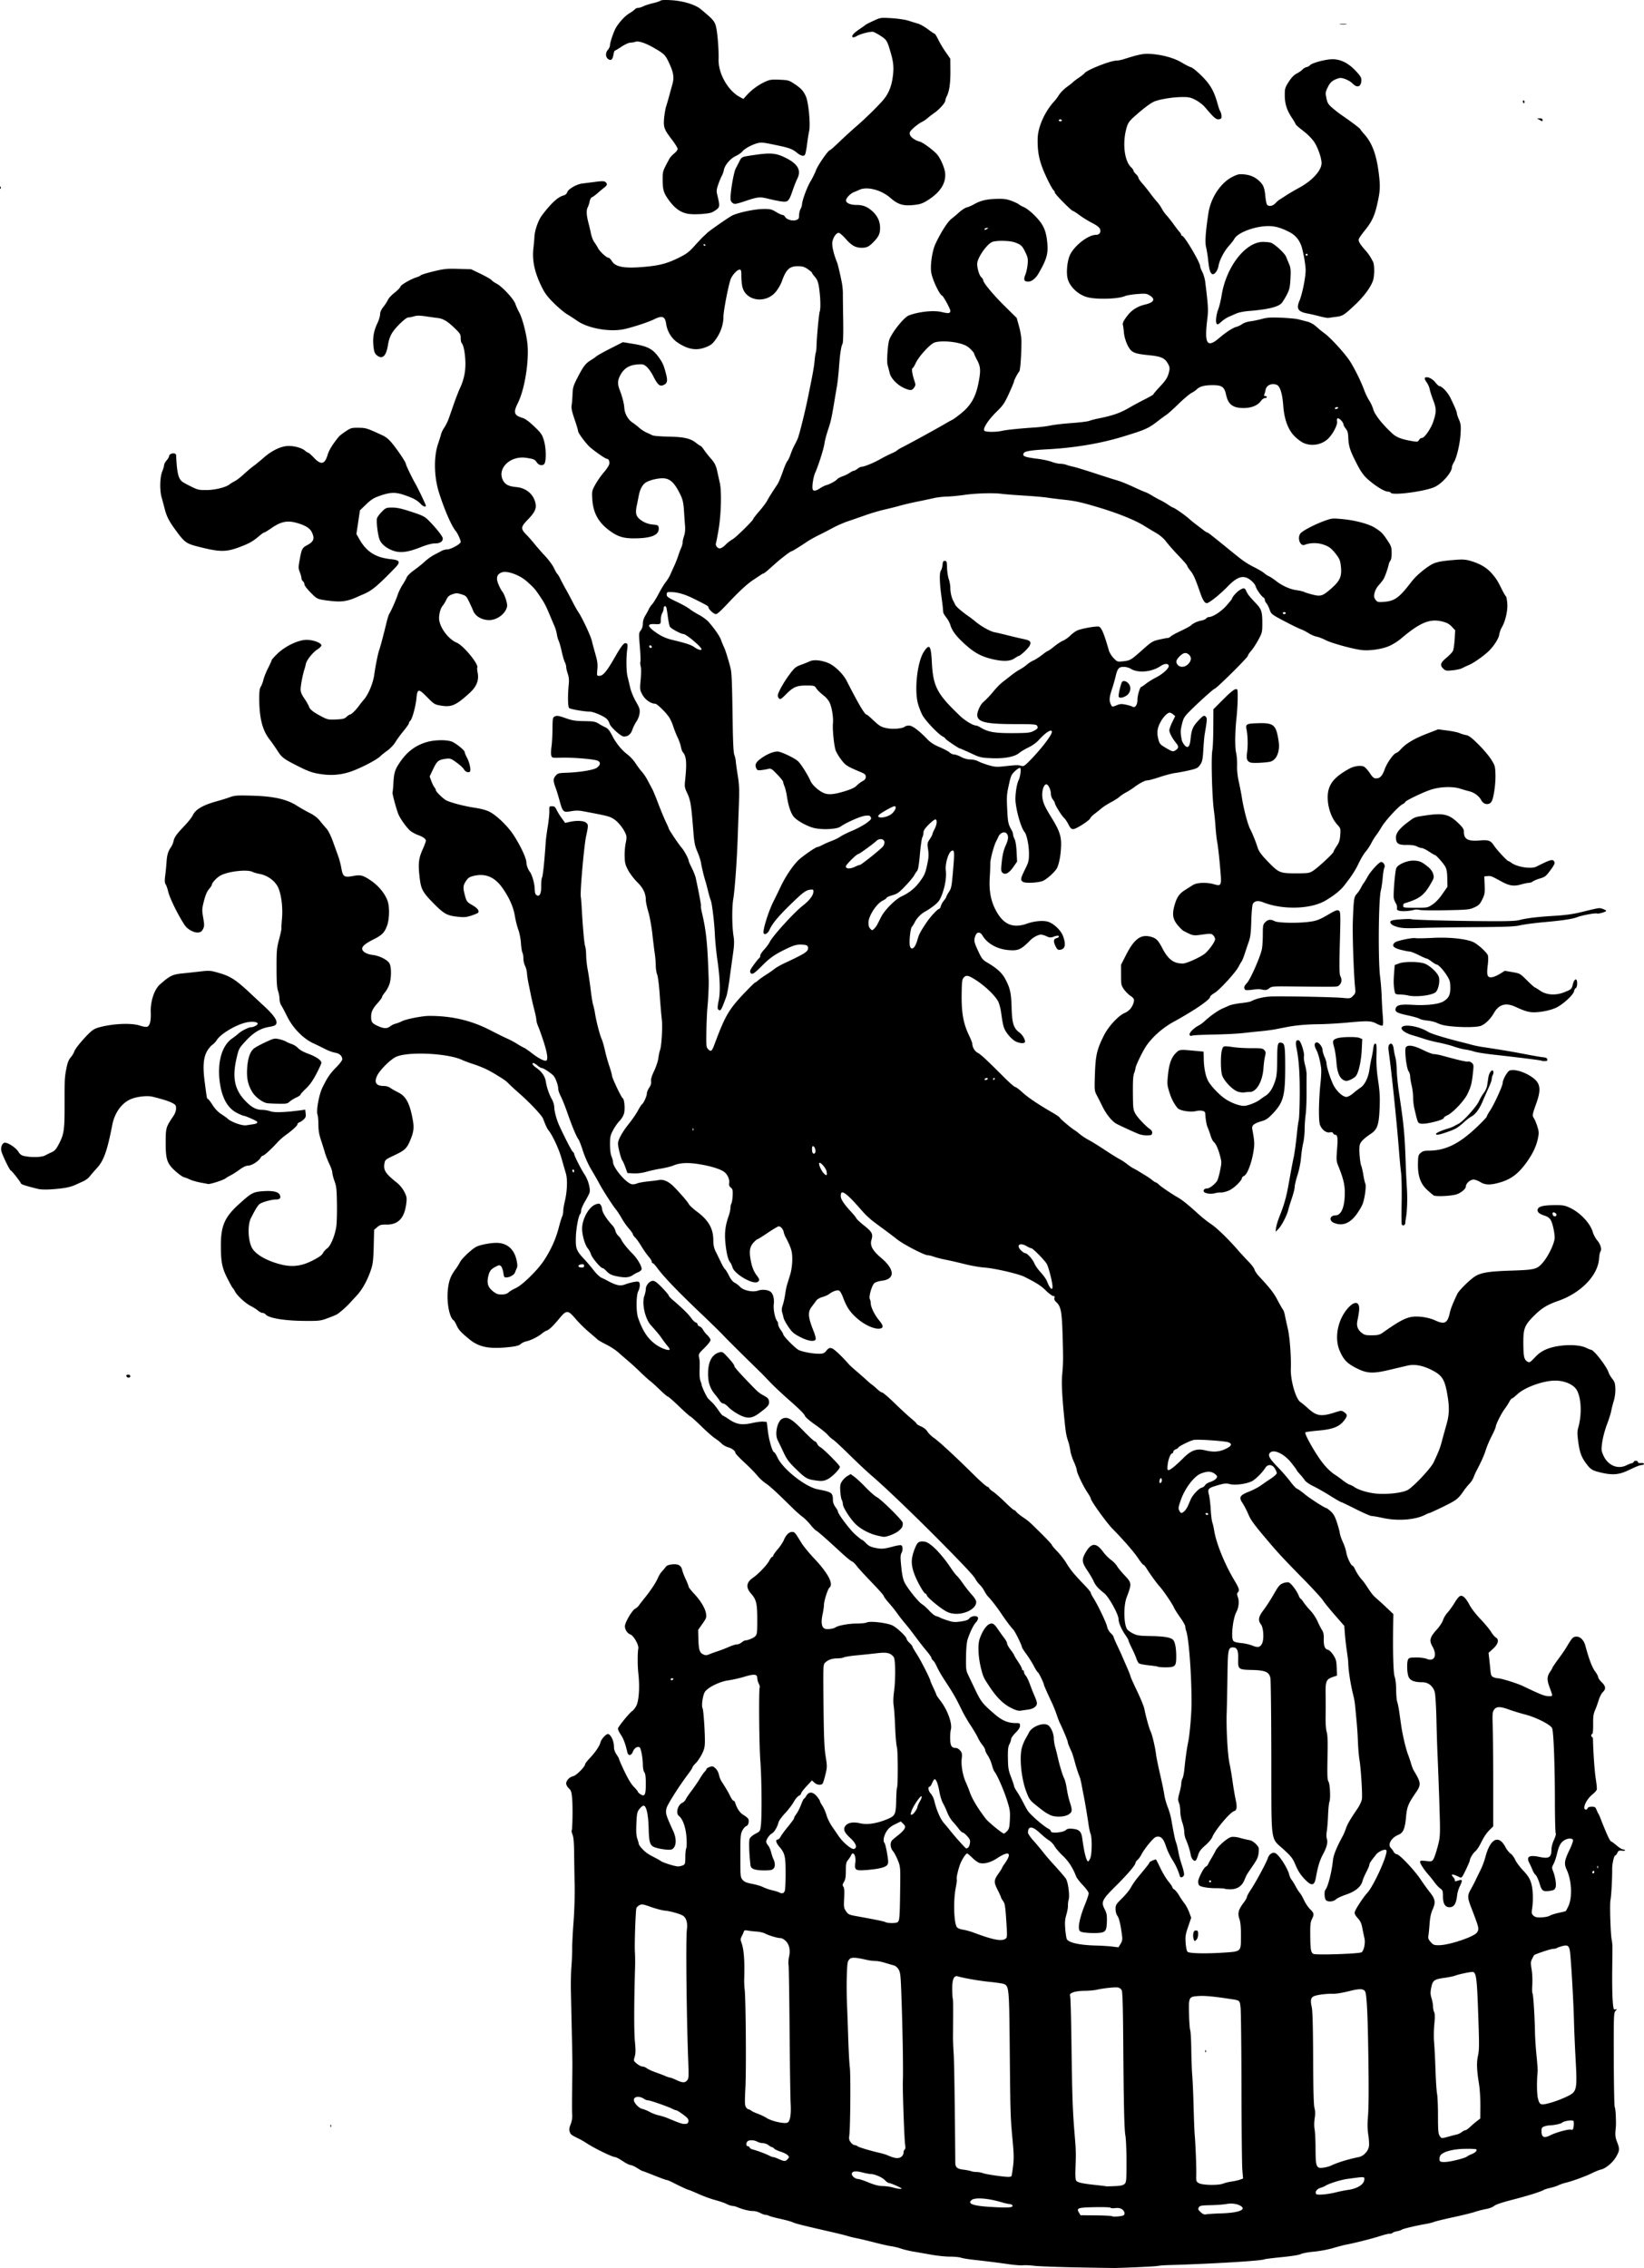 <svg xmlns="http://www.w3.org/2000/svg" viewBox="0 0 677.45 934.35"><path d="M443.49 934.09c-7.89-.16-15.74-.46-17.43-.67s-3.72-.3-4.51-.19c-.79.1-3.65-.13-6.36-.52-4.85-.69-7.08-.97-14.33-1.79-2.02-.23-4.21-.6-4.88-.83-.67-.24-2.69-.43-4.49-.43-1.81 0-5.24-.35-7.63-.78s-5.73-1.01-7.42-1.3c-1.69-.28-4-.83-5.13-1.23-1.13-.39-2.97-.84-4.1-.99-1.13-.16-4.17-.84-6.77-1.52-2.59-.67-5.91-1.47-7.38-1.76-1.46-.29-3.22-.72-3.89-.95-.68-.23-3.82-1.01-6.98-1.73-11.23-2.56-14.36-3.35-15.47-3.88-.61-.3-2.92-.94-5.13-1.42-2.2-.48-4.32-1.05-4.71-1.27-.4-.21-1.04-.39-1.45-.39-.4 0-1.39-.36-2.21-.8-.81-.43-2.1-.78-2.86-.77-1.49.03-4.26-.64-6.42-1.55-.74-.32-1.72-.57-2.17-.57s-1.53-.36-2.39-.8-2.98-1.17-4.71-1.62c-1.73-.46-4.8-1.57-6.82-2.49-2.03-.91-3.82-1.65-3.99-1.65-.34 0-3.87-1.64-6.73-3.12-1.05-.54-2.13-.98-2.4-.98s-2.57-.84-5.1-1.85c-2.54-1.02-4.73-1.85-4.87-1.85s-1.12-.55-2.19-1.23c-1.07-.67-2.3-1.23-2.73-1.23-.44 0-1.9-.73-3.25-1.64-1.35-.9-2.74-1.64-3.09-1.64-1.15 0-8.54-3.59-11.74-5.71-.87-.58-2.26-1.38-3.07-1.78-3.22-1.56-3.54-1.8-3.92-2.9-.31-.88-.23-1.6.36-3.07.43-1.05.73-2.65.67-3.56-.11-1.78-.12-4.21-.04-10.86.15-11.73.15-11.04-.14-23.79-.12-5.3-.28-12.59-.36-16.2s.01-8.31.19-10.46c.19-2.14.33-5.46.32-7.38s.25-6.99.58-11.28c.33-4.34.53-10.97.45-14.97-.09-3.94-.18-9.94-.22-13.32-.04-4.22-.24-6.58-.64-7.53-.31-.76-.48-1.53-.37-1.7.35-.57.49-9.86.2-13.2-.25-2.74-.44-3.35-1.37-4.21-.6-.55-1.09-1.44-1.09-1.97 0-1.28 1.4-2.74 2.92-3.04 1.22-.25 4.87-3.92 4.87-4.9 0-.26.79-1.31 1.75-2.32 2.48-2.63 4.26-5.25 4.59-6.76.25-1.15 2.26-3.39 3.03-3.38 1.18.03 2.53 2.82 2.53 5.26 0 1.03.36 2.14 1.02 3.11.57.83 1.03 1.63 1.03 1.77s.37 1.1.83 2.13c2.35 5.26 4 8.18 5.4 9.58.86.86 1.56 1.71 1.56 1.9s.47.66 1.05 1.04c1.79 1.17 2.23.34 2.23-4.26 0-2.86-.17-4.19-.6-4.77-.36-.47-.61-1.73-.62-3.13-.01-2.53-.71-6.47-1.25-7.04-.71-.76-2.27.12-2.8 1.57-.66 1.82-1.97 2-2.35.32-.79-3.45-1.57-5.56-2.64-7.14-.67-.98-1.21-2.12-1.22-2.55 0-.72 4.82-6.65 5.97-7.33.29-.17.94-.98 1.45-1.8 1.21-1.97 1.64-7.89.98-13.68-.35-3.01-.35-8.61-.01-10.21.29-1.37-1.89-5.26-3.24-5.77-1.29-.49-2.28-1.98-2.28-3.41 0-1.52 2.92-6.52 4.21-7.21.54-.29 1.25-.91 1.57-1.38.31-.47 1.41-1.88 2.44-3.15 2.37-2.91 4.65-6.38 5.43-8.27.33-.81 1.04-1.94 1.57-2.52.54-.58 1.25-1.43 1.59-1.89.43-.6 1.23-.91 2.66-1.06 2.51-.25 3.72.43 4.13 2.31.16.74.82 2.47 1.47 3.85.64 1.37 1.17 2.72 1.17 3s.99 1.55 2.19 2.83c2.76 2.94 4.61 6 4.98 8.23.27 1.6.16 1.94-1.47 4.26l-1.76 2.51.09 3.52c.13 4.64.48 5.82 1.92 6.53.98.47 1.41.48 2.44.05.69-.29 2.36-.89 3.71-1.35 1.36-.45 3.44-1.26 4.63-1.79 1.18-.53 2.59-.97 3.12-.97s1.43-.37 2-.82c.58-.45 1.2-.82 1.39-.82 1.15-.01 3.55-.99 4.24-1.74.74-.79.82-1.45.82-6.64 0-6.82-.37-8.42-2.5-10.84-2.3-2.61-2.06-4.7.76-6.63 2.17-1.47 5.79-5.28 6.71-7.06.43-.85.97-1.54 1.19-1.54s.4-.21.4-.47.84-1.44 1.86-2.64c1.02-1.19 2.15-2.88 2.5-3.73.88-2.15 2.15-3.41 3.4-3.41 1.1 0 1.12.02 3.95 4.62.81 1.3 3.08 4.07 5.04 6.15 5.89 6.23 8.24 10.68 6.43 12.19-.72.59-2.26 5.5-2.27 7.22 0 .66-.27 2.43-.59 3.93-.71 3.39-.3 5.46 1.18 5.83 1.08.27 3.48-.09 4.16-.61.99-.77 5.5-1.6 8.7-1.6 1.88 0 3.79-.2 4.24-.44 1.28-.69 8.48.17 10.61 1.26 1.9.96 5.75 4.63 5.75 5.47 0 .29.55 1.06 1.23 1.7.67.65 1.23 1.35 1.23 1.55s.84 1.66 1.87 3.25c1.62 2.52 5.51 10.18 5.51 10.88 0 .13.55 1.41 1.23 2.84s1.23 2.73 1.23 2.88c0 .14.72 1.2 1.61 2.35 3.01 3.91 5.02 9.49 4.33 11.99-.18.65-.3 2.37-.26 3.84.06 2.86.59 3.69 2.37 3.69.5 0 1.3.49 1.78 1.11.74.93.83 1.43.6 3.27-.33 2.68.42 7 1.7 9.77.52 1.13 1.23 2.91 1.59 3.95.92 2.75 3.29 6.72 6.58 11.01 1.14 1.49 6.86 6.16 7.55 6.16.17 0 .74-.47 1.28-1.03.83-.89.99-1.55 1.14-4.72.16-3.28.04-4.13-1.14-7.88-1.32-4.2-4.13-10.63-5.15-11.8-.29-.34-.8-1.63-1.12-2.87s-1.08-2.97-1.68-3.85-1.08-1.9-1.08-2.26c0-.37-.52-1.31-1.16-2.1-.63-.78-1.48-2.16-1.89-3.07-.41-.9-1.72-3.11-2.9-4.92-1.19-1.8-2.75-4.48-3.47-5.94-2.94-5.98-3.49-6.93-7.35-12.83-1.21-1.85-2.61-4.29-3.11-5.42s-1.21-2.31-1.59-2.62c-.37-.31-.68-.79-.68-1.06 0-.28-.88-1.53-1.95-2.8-1.07-1.26-3.05-3.79-4.41-5.63-1.35-1.84-3.29-4.33-4.3-5.53-1.02-1.2-2.36-2.89-2.98-3.76-1.44-2.01-2.37-3.17-4.4-5.51-.91-1.04-1.64-2.1-1.64-2.35 0-.24-2.26-2.78-5.01-5.62-2.76-2.85-5.53-5.89-6.17-6.76s-1.52-1.7-1.95-1.84c-.43-.13-2.42-1.76-4.41-3.61-5.85-5.41-9.54-8.66-10.28-9.03-.38-.19-1.43-1.27-2.33-2.39-.9-1.13-2.38-2.61-3.28-3.28s-2.47-2.04-3.48-3.03c-7.63-7.48-9.85-9.53-11.71-10.79-1.12-.75-2.68-2.19-3.47-3.19-.79-1.01-3.14-3.4-5.23-5.33-2.08-1.92-3.79-3.73-3.79-4.02 0-.81-1.4-1.87-3.08-2.33-.85-.24-2.02-.92-2.61-1.52s-1.82-1.57-2.72-2.15-3.47-2.84-5.7-5.03c-2.24-2.18-4.22-3.96-4.42-3.96-.19 0-2.27-1.85-4.62-4.11-2.35-2.25-4.46-4.1-4.69-4.1s-1.6-1.15-3.03-2.56c-1.44-1.41-3.32-3.12-4.19-3.79-.86-.68-2.7-2.34-4.07-3.69-1.38-1.36-3.6-3.39-4.92-4.52-1.33-1.12-3.26-2.8-4.3-3.72s-3.24-2.35-4.89-3.17c-1.65-.83-3.23-1.74-3.53-2.02-.29-.29-1.92-1.7-3.62-3.14s-4.17-3.89-5.48-5.43c-3.09-3.64-3.72-3.68-6.51-.32-2.75 3.32-4.33 4.84-5.33 5.15-.45.14-1.36.7-2.01 1.25-1.56 1.3-4.6 2.82-6.4 3.2-.79.16-1.84.66-2.33 1.11-.62.58-1.85.93-4.1 1.19-8.57 1-12.91.22-16.95-3.05-3.43-2.78-4.58-4.01-5.35-5.76-.45-1.02-1-1.97-1.22-2.11-1.75-1.08-2.96-7.34-2.42-12.54.39-3.78 1.16-5.83 3.2-8.57.59-.79 1.41-2.1 1.82-2.91.72-1.41 4.27-4.81 6.43-6.16 1.38-.85 5.84-1.77 8.61-1.76 4.36.01 7.32 2.6 8.29 7.25.36 1.7.37 2.56.03 3.25-.25.52-.55 1.26-.67 1.64-.3.95-1.99 1.99-3.38 2.09-1.09.08-1.18-.04-1.46-1.93-.16-1.1-.59-2.3-.94-2.66-.6-.59-.81-.56-2.44.3-1.86.99-2.47 1.89-2.93 4.34-.48 2.53.07 4.08 1.97 5.61 1.45 1.17 2.06 1.39 3.69 1.37 1.38-.02 2.21-.28 2.87-.9.51-.47 1.78-1.23 2.82-1.68 2.63-1.12 8.93-7.26 11.63-11.32 2.87-4.32 4.98-8.97 6.18-13.66.54-2.08 1.17-4.15 1.4-4.58.23-.44.42-1.4.43-2.15 0-.75.27-2.47.6-3.82 1.03-4.2 1.24-9.21.5-11.73-.36-1.22-1.21-4.15-1.88-6.52-1.07-3.73-3.83-9.6-5.36-11.36-.45-.52-1.24-2.24-2.13-4.64-.51-1.4-5.54-6.72-10.19-10.79-1.24-1.09-2.74-2.45-3.33-3.03s-1.23-1.21-1.43-1.4c-.95-.91-5.98-4-8.37-5.15-1.46-.71-3.95-1.7-5.53-2.2s-3.61-1.25-4.51-1.67c-6.05-2.83-22.54-3.57-27.36-1.24-2.32 1.12-6.63 5.44-7.69 7.71-1.35 2.86-.43 4.24 2.83 4.24.86 0 1.99.33 2.53.74s2.05 1.28 3.37 1.93c3.11 1.54 4.66 4.4 5.88 10.86.68 3.6.5 5.3-.94 8.76s-2.24 4.21-6.59 6.27c-3.5 1.64-3.8 1.88-4.04 3.19-.55 2.92.31 4.29 5.17 8.16 1.11.88 2.33 2.39 2.99 3.68.98 1.94 1.08 2.48.83 4.63-.71 6.16-3.29 8.95-8.21 8.88-2.16-.03-2.69.12-3.79 1.06l-1.28 1.1-.16 6.77c-.14 5.45-.34 7.28-1.04 9.4-1.46 4.46-3.57 8.32-5.95 10.9-1.26 1.35-2.62 2.83-3.04 3.28-1.59 1.72-4.41 4.14-5.39 4.62-.57.27-2.3.97-3.85 1.54-2.57.96-3.37 1.05-8.82 1.02-8.55-.04-15.16-1.12-16.47-2.69-.27-.33-.82-.6-1.23-.6s-1.26-.43-1.9-.96c-.63-.54-1.97-1.39-2.96-1.89-2.19-1.11-5.63-4.26-6.49-5.95-.35-.68-.78-1.34-.94-1.45-.17-.11-1.18-1.93-2.25-4.05-2.18-4.31-2.63-6.62-2.65-13.45-.03-8.07 1.55-11.72 7.34-16.97 5.23-4.75 5.95-5.14 10-5.43 3.95-.28 6.22.19 6.87 1.4.68 1.27.17 2-1.36 2-1.99 0-6.11 1.16-7 1.97-.76.68-1.6 2.06-3.44 5.65-1.61 3.12-1.17 10.27.79 12.93 1.86 2.54 6.09 4.83 11.39 6.19 4.78 1.22 8.6.76 13.23-1.6 2.51-1.27 3.78-2.17 4.2-2.99.33-.64 1.14-1.55 1.81-2.02 1.4-1 3.13-5.15 3.72-8.89.21-1.33.34-5.56.28-9.39-.09-6.01-.23-7.31-1.01-9.42-.5-1.35-.9-2.92-.9-3.49 0-.58-.54-2.15-1.2-3.5-.65-1.35-1.48-3.47-1.85-4.71-.36-1.24-1.11-3.65-1.68-5.35-.72-2.21-1.01-3.99-1.01-6.23 0-1.72-.17-3.56-.36-4.08-.6-1.58.59-8.2 2-11.11 2.02-4.16 3.18-5.86 5.76-8.45 1.34-1.36 2.44-2.8 2.44-3.22 0-1.39-1.14-2.45-2.93-2.74-.96-.15-2.76-.81-4.02-1.46-1.25-.64-3.52-1.75-5.05-2.46-4.15-1.93-8.4-6.3-10.73-11.06-.99-2.02-2.09-4.09-2.45-4.6-.36-.52-.67-1.68-.68-2.59s-.28-2.39-.61-3.29c-.45-1.23-.61-3.64-.61-9.46-.01-7.11.08-8.17 1.04-11.78.59-2.19 1.02-4.21.97-4.49-.05-.29.05-2.1.23-4.03.4-4.46-.24-9.83-1.53-12.73-1.22-2.74-4.32-5.07-7.6-5.69-1.18-.22-2.5-.6-2.94-.83-2.32-1.24-10.99-.14-13.74 1.75-1.49 1.03-3.04 2.78-3.06 3.46-.01.28-.55 1.11-1.2 1.85-.81.93-1.46 2.44-2.08 4.87-.84 3.32-.86 3.72-.32 6.91.51 3.01.5 3.52-.07 4.68-.5.98-.97 1.32-1.95 1.42-1.81.17-4.45-1.28-5.66-3.11-2.77-4.21-6.2-11.22-6.8-13.94-.24-1.07-.68-2.32-.984-2.79-.421-.64-.462-1.49-.175-3.69a98.5 98.5 0 00.539-5.51c.18-2.89.64-4.43 1.83-6.11.42-.59.89-1.72 1.06-2.51.35-1.64 1.22-2.85 4.7-6.5 1.37-1.44 2.79-3.24 3.15-4.01 1.26-2.65 4.31-4.38 10.82-6.13 1.24-.34 3.27-.98 4.51-1.43 2.02-.73 3-.8 9.23-.63 8.89.25 14.23 1.45 18.45 4.16 1.35.87 3.7 2.2 5.22 2.96 1.89.95 3.24 1.99 4.28 3.31a78.87 78.87 0 002.7 3.19c.69.75 1.79 2.97 2.64 5.33.8 2.24 1.79 4.98 2.2 6.11s.98 3.31 1.25 4.84c.64 3.54 1.13 3.86 4.87 3.19 3.11-.56 3.97-.34 7.19 1.81s5.91 5.41 6.99 8.48c.87 2.46.76 7.48-.21 10.15-1.06 2.88-2.07 3.91-5.55 5.66-3.28 1.64-4.72 2.81-4.72 3.85 0 1.18 1.85 2.28 4.31 2.57 2.86.34 6.19 2.04 6.98 3.57.77 1.49.77 5.74 0 8.29-.33 1.08-1.16 2.65-1.84 3.48-.69.83-1.25 1.72-1.25 1.99 0 .26-.82 1.39-1.83 2.51-2.05 2.28-2.68 3.6-2.68 5.63 0 2.15.39 2.7 2.63 3.74 2.54 1.19 3.91 1.24 5.24.19.56-.44 1.55-.93 2.21-1.08.66-.16 1.88-.63 2.71-1.05 1.72-.86 8.24-2.13 11-2.15 9.3-.05 17.4 1.83 25.22 5.85 2.93 1.51 6.16 3.1 7.18 3.54 1.01.43 2.81 1.4 4 2.15 1.18.74 2.47 1.47 2.87 1.61.39.15 1.85 1.16 3.24 2.25 2.65 2.09 5.24 3.4 5.9 2.99.76-.47.38-3.15-1.09-7.7-.82-2.52-1.83-5.38-2.26-6.34-.42-.97-.77-2.19-.77-2.72s-.38-2.42-.85-4.19c-.46-1.78-1.12-4.62-1.46-6.31s-.81-4-1.04-5.13c-.22-1.12-.46-2.79-.52-3.69s-.41-2.23-.79-2.95c-.37-.72-.67-2.07-.67-3s-.18-2.03-.41-2.44c-.22-.42-.5-2.2-.61-3.95-.12-1.76-.6-4.22-1.08-5.48-.47-1.25-1.1-3.75-1.4-5.55-.63-3.81-2.22-7.44-5.02-11.48-3.24-4.68-7.06-6.31-11.97-5.14-1.74.42-2.3.79-3.16 2.09-1.2 1.81-1.29 2.67-.57 5.51.76 2.94.9 3.15 3.24 4.49 2.02 1.15 2.85 2.24 2.34 3.05-.13.21-1.39.75-2.79 1.21-2.23.71-3 .77-5.96.44-4.01-.45-5.34-1.18-9.11-4.95-4.97-4.98-5.66-6.18-6.23-10.89-.7-5.8-.48-8.09 1.13-11.66.77-1.72 1.41-3.42 1.41-3.78 0-.76-1.29-1.69-3.3-2.37-.78-.27-2.07-.94-2.85-1.51-1.4-.99-4.27-4.89-5.17-7.02-.79-1.88-2.64-8.7-2.44-9.02.11-.17.28-1.99.39-4.03.23-4.17.69-5.55 2.93-8.75 2.85-4.09 6.37-6.68 10.85-7.95 3.54-1.01 8.72-1.01 10.66-.01 2.01 1.03 4.92 3.48 4.92 4.13 0 .3.44 1.37.97 2.37 1.13 2.12 1.75 5.39 1.1 5.79-.69.43-1.89-.13-2.44-1.12-.27-.51-1.6-1.73-2.96-2.71-2.2-1.61-2.63-1.77-4.18-1.59-3.26.4-3.86.87-5.46 4.22l-1.47 3.11.71 1.92c.4 1.06.97 2.22 1.28 2.57.31.36.56.87.56 1.15 0 .51 2.36 2.9 3.93 3.98 1.33.91 7.36 2.54 12 3.24 2.79.42 4.89.99 6.3 1.73 2.92 1.53 7.43 5.89 9.76 9.46 2.87 4.38 5.33 9.63 5.33 11.37 0 1.06.68 2.9 1.45 3.9.9 1.17 1.91 4.72 1.97 6.92.05 1.65.25 2.33.81 2.67 1.23.76 1.92-.67 1.87-3.87-.02-1.51.15-3.09.37-3.51.35-.66.97-6.65 1.51-14.72.08-1.13.46-3.99.85-6.36.38-2.37.67-5.18.63-6.25-.07-1.89-.03-1.95 1.1-1.95.96 0 1.32.29 1.91 1.54.4.84 1.36 2.39 2.12 3.43l1.39 1.9 1.96-.44c2.88-.64 5.78-.47 6.75.41.86.79.86 1.13-.11 5.67-.85 4.02-2.51 22.98-2.17 24.81.1.56.25 2.23.33 3.69.45 8.29 1.09 15.65 1.45 16.6.23.6.42 2.32.44 3.83.01 1.51.29 4.13.62 5.82s.88 5.38 1.22 8.2c.33 2.82.81 5.73 1.05 6.48.24.74.59 2.31.77 3.48.49 3.14 1.98 8.91 2.7 10.44.34.73.96 2.85 1.37 4.71.42 1.87 1.24 4.81 1.83 6.54s1.08 3.49 1.08 3.9c.01.91 3.83 8.94 4.43 9.31.69.42 1.02 4.43.52 6.28-.25.92-1.08 2.3-1.84 3.05-.76.76-1.96 2.47-2.66 3.8-1.13 2.14-1.27 2.8-1.27 5.85 0 2.13.23 4 .61 4.92.34.81.62 1.84.62 2.29 0 2.32 5.21 8.57 7.66 9.18.56.14 1.5.03 2.11-.25.6-.28 2.66-.67 4.58-.87 1.92-.19 4.07-.47 4.78-.61 1.57-.31 3.79.67 5.62 2.46 2.48 2.44 6.1 6.6 6.52 7.51.23.5 1.71 1.86 3.27 3.03 4.79 3.56 6.76 6.95 6.8 11.71.02 2.22.27 3.36 1.04 4.9.56 1.1 1.52 3.06 2.13 4.36.61 1.29 1.36 2.55 1.67 2.81.3.25 1.04 1.46 1.64 2.69.7 1.43 1.54 2.46 2.32 2.87.68.34 1.67 1.1 2.2 1.67 1.42 1.54 5.25 2.35 7.44 1.58 1.57-.56 3.75-.4 4.97.35 1.17.72 1.78 2.82 1.51 5.19-.26 2.29.52 6.07 1.46 7.12.2.21.35.78.35 1.25 0 .48.47 1.49 1.03 2.26.56.76 1.02 1.55 1.02 1.75 0 .8 5.13 6 6.51 6.6 1.84.79 5.72 1.49 8.3 1.49 1.66 0 2.09-.18 3.01-1.27.88-1.06 1.26-1.23 2.19-1 .92.23 4.02 3.12 7.1 6.64.37.42 1.65 1.59 2.85 2.6 1.2 1.02 3.09 2.68 4.2 3.69 1.11 1.02 2.23 1.97 2.5 2.13.27.15 1.19.93 2.04 1.74.85.8 1.82 1.46 2.14 1.46.33 0 2.67 2.02 5.2 4.48 2.54 2.47 5.58 5.27 6.77 6.23 1.18.96 2.15 1.9 2.15 2.09 0 .2.83.71 1.84 1.14 1.14.49 2.15 1.31 2.66 2.14.45.74 1.64 1.91 2.64 2.58 2.01 1.36 8.88 7.7 16.29 15.04 2.65 2.63 5.21 4.91 5.67 5.05.46.15.84.44.84.65 0 .2.69.82 1.53 1.37.85.55 3.07 2.49 4.93 4.31s3.56 3.32 3.77 3.32.62.32.92.71c.29.4 1.46 1.35 2.58 2.13 2.71 1.85 2.6 1.76 7.69 6.79 2.43 2.4 4.41 4.54 4.41 4.75 0 .22.98 1.39 2.18 2.61 1.19 1.21 2.88 3.37 3.76 4.81 1.78 2.91 3.12 4.55 7.23 8.82 1.55 1.61 2.83 3.14 2.83 3.39s.49 1.23 1.09 2.18c1.89 2.99 5.38 10.28 5.67 11.85.16.85.8 1.99 1.48 2.64.65.63 1.19 1.32 1.19 1.55 0 .22.66 1.8 1.48 3.51.81 1.71 1.63 3.47 1.82 3.93.18.45 1.08 2.52 2 4.61s1.67 3.98 1.67 4.22c0 .23 1.22 2.95 2.7 6.04 1.49 3.1 2.86 6.46 3.04 7.48.46 2.57 2.01 8.18 2.54 9.16.6 1.12 1.87 6.42 2.21 9.23.15 1.28.92 5.08 1.71 8.47.78 3.38 1.57 7.18 1.74 8.45.17 1.26.79 3.48 1.36 4.93.58 1.45 1.25 3.74 1.49 5.08 1.04 5.95 1.6 8.67 2 9.63.23.56.64 2.22.9 3.69s.93 4.01 1.49 5.65.96 3.39.89 3.89c-.14 1.01-1.47 1.5-1.72.64-.72-2.44-1.74-4.67-3.13-6.81-.9-1.38-2.07-3.86-2.6-5.5-1.07-3.32-2.16-4.35-4.07-3.88-1.07.27-4.79 4.78-6.15 7.45-.34.67-1.01 1.58-1.49 2.01-.47.43-.86.99-.86 1.24 0 .9-3.16 4.62-8.07 9.49-5.76 5.72-6.19 6.61-4.59 9.66.74 1.4.93 2.4.89 4.54-.07 3.51-.36 4.38-1.62 4.86-1.17.45-4.9.51-7.68.13-1.6-.22-1.95-.43-2.17-1.31-.39-1.57.54-5.53 2.35-9.99.89-2.18 1.62-4.35 1.62-4.82s-1.05-1.94-2.36-3.32c-1.3-1.36-2.55-2.97-2.79-3.59-1.38-3.58-3.13-6.31-5.48-8.52-1.4-1.33-2.95-3.12-3.43-3.98-.48-.87-1.53-1.96-2.33-2.44s-2.5-1.86-3.78-3.06c-3.08-2.89-4.85-2.92-4.85-.09 0 .43.97 1.87 2.15 3.18 1.19 1.32 3.02 3.5 4.08 4.85 1.06 1.34 2.72 3.3 3.69 4.35 2.44 2.65 4.68 5.22 5.62 6.46.96 1.26 1.74 6.95 1.21 8.8-.19.68-.32 1.78-.28 2.46s-.26 2.34-.66 3.69c-.57 1.95-.67 3.19-.45 5.93.15 1.9.45 3.78.66 4.16.77 1.44 5.26 2.44 11.71 2.61 2.46.06 5.6.26 7 .43l2.54.31.87-1.39c.64-1.03.81-1.81.66-3.03-.58-4.7-1.21-7.49-1.92-8.49-.49-.68-.79-1.79-.79-2.88 0-1.64.2-1.97 2.7-4.43 1.48-1.46 3.13-3.48 3.65-4.5.53-1.01 1.8-2.86 2.83-4.1 4.15-5.02 4.76-5.81 4.76-6.14 0-.26 2.12-1.24 2.7-1.24.07 0 .89 1.62 1.84 3.59.94 1.97 2.43 4.44 3.31 5.49.87 1.05 1.59 2.11 1.59 2.36 0 .24.37.68.83.96.46.29 1.33 1.35 1.92 2.37.59 1.01 1.59 2.49 2.21 3.28.63.79 1.52 2.45 1.98 3.7l.84 2.27-1.25 3.68c-1.1 3.21-1.23 4.06-1.03 6.73.12 1.76.45 3.28.78 3.61.69.69 7.57.84 15.13.33 7.02-.47 6.88-.33 6.88-6.94 0-3.52-.19-5.61-.65-6.94-.79-2.33-.4-3.84 1.7-6.59.78-1.02 1.41-2.12 1.41-2.45s.67-1.59 1.48-2.8c2.09-3.09 6.53-11.32 7.13-13.19.5-1.57 1.87-2.53 3-2.1 1.55.6 5.18 6.19 5.84 9 .16.67.6 1.6.97 2.05.38.45 1.12 1.65 1.65 2.66.53 1.02 1.3 2.22 1.7 2.67.41.45 1.21 1.84 1.78 3.09.57 1.24 1.69 2.89 2.48 3.67 1.65 1.59 1.74 2.13.73 4.12-.59 1.16-.71 2.41-.67 6.78.06 5.81.26 6.97 1.32 7.51 1.1.56 19.1-.05 19.85-.68 1.03-.85 1.61-3.9 1.13-5.92-.22-.96-.61-2.83-.86-4.15-.33-1.8-.8-2.8-1.88-4-1.12-1.24-1.39-1.82-1.19-2.6.28-1.12 3.49-6.01 5.03-7.66 2.85-3.06 8.93-16.66 7.92-17.74-.55-.59-3.19.55-4.18 1.81-2.44 3.11-2.78 3.64-2.78 4.21 0 .33-.55 1.65-1.22 2.93-.68 1.28-1.42 3.03-1.65 3.89-.62 2.32-2.96 4.21-6.78 5.5-1.77.59-3.62 1.46-4.12 1.93-1.03.97-3.13 1.17-4.06.4-.68-.56-.88-3.67-.28-4.34 1.04-1.19 2.62-7.36 3.11-12.2.22-2.14 1.49-5.27 4.13-10.13.31-.56.85-1.88 1.22-2.93.65-1.87 1.69-3.66 4.77-8.19.86-1.26 1.67-3.02 1.8-3.89.28-1.87-.41-12.8-1.02-16.36-.24-1.36-.51-4.66-.62-7.35-.16-4.26-.35-6.61-1.21-15.28-.1-.94-.35-2.42-.57-3.28-1.25-4.92-2.15-10.65-2.21-14.08-.01-.56-.26-2.59-.55-4.51s-.66-5.07-.81-7l-.27-3.52-3.89-4.45c-2.14-2.44-4.37-5.19-4.95-6.11-.57-.91-4.5-5.17-8.72-9.46-6.81-6.92-9.51-9.81-13.09-14.01-6.47-7.6-7.83-9.43-8.89-11.95-.64-1.52-1.7-3.56-2.35-4.54-1.65-2.46-1.22-3.25 2.66-4.79 1.66-.66 3.85-1.8 4.86-2.53 1.02-.73 2.91-2.03 4.2-2.88 1.29-.86 2.35-1.83 2.36-2.17 0-.34-.36-1.21-.81-1.95-1.08-1.77-2.94-1.86-3.96-.2-1.07 1.73-3.47 4.18-5.11 5.24-1.92 1.23-7.17 2.02-9.42 1.41-1.62-.43-2.4-.34-5.92.73-3.02.92-3.35 1.35-2.75 3.58.27 1.02.6 3.74.74 6.06.13 2.31.43 4.75.67 5.43s.57 2.15.75 3.28c.8 5.17 4.32 13.87 8.28 20.47 2.03 3.38 2.28 4.26 1.46 5.08-.38.39-.37.82.04 1.97.62 1.7.34 4.3-.64 6.12-1.43 2.64-2.27 10.45-1.27 11.8.35.48 1.37.77 3.18.94 1.47.13 3.55.6 4.64 1.04 2.28.94 3.21.77 4.01-.74.91-1.71.67-6.5-.4-7.95-1.33-1.8-1.08-3.14 1.13-6.04 1.08-1.42 2.95-4.32 4.16-6.45 1.84-3.23 2.43-3.95 3.71-4.46.83-.34 1.9-.51 2.38-.38.95.25 3.26 3.25 4.12 5.36.3.73.66 1.34.81 1.34.14 0 .71.69 1.27 1.53.56.85 1.81 2.37 2.79 3.39.98 1.01 2.28 2.96 2.89 4.32.6 1.37 1.45 3.03 1.88 3.69.58.87.78 1.83.73 3.55-.08 2.95.4 4.25 1.69 4.58.6.15 1.52 1.04 2.27 2.21 1.08 1.69 1.27 2.4 1.37 5.19l.13 3.23-1.76.6c-2.67.9-3.02 1.74-2.94 6.94.04 2.44.04 6.62 0 9.29-.04 2.91.14 5.45.44 6.36.34 1.02.46 3.74.37 8.48-.18 10-.15 11.07.43 12.15.6 1.11.83 7.19.32 8.22-.19.38-.43 2.78-.54 5.33-.1 2.55-.34 5.59-.53 6.76-.2 1.18-.19 2.53.01 3.07.52 1.42.01 3.5-1.62 6.5-1.29 2.39-2.12 5.14-2.87 9.43-.62 3.61-1.8 3.75-4.81.57-1.52-1.61-2.59-3.29-3.55-5.55-1.21-2.86-1.76-3.6-4.81-6.39-5.69-5.22-5.15-1.35-5.21-37.84-.03-17.25-.2-32.06-.38-32.9-.53-2.52-2.11-3.2-7.64-3.33-5.58-.12-5.76-.26-5.64-4.55.1-3.52-.45-4.74-2.13-4.74-1.98 0-2.14.81-2.29 11.86-.08 5.54-.22 12.39-.32 15.21-.22 6.43.41 17.4 1.2 20.91.33 1.47.88 4.7 1.22 7.18s.91 5.84 1.26 7.46c.7 3.22.53 4.46-.65 4.84-1.74.55-7.82 7.82-9.01 10.77-.29.74-1.59 2.25-2.87 3.36-1.73 1.5-2.48 2.49-2.86 3.79-.29.97-.72 2-.95 2.29-.65.8-1.89-.52-2.18-2.32-.26-1.62-1.16-4.43-2.07-6.47-.31-.71-.57-2.01-.57-2.88 0-.88-.37-2.65-.82-3.93s-.82-3.33-.82-4.55-.25-2.81-.55-3.53c-.48-1.14-.46-1.67.2-4.04.42-1.5.76-3.25.76-3.89s.22-1.56.49-2.06c.28-.49.64-2.28.8-3.97.37-3.93 1.05-8.71 1.56-11.07.6-2.77 1.34-11.18 1.37-15.58.09-11.36-1.08-27.26-2.22-30.27-.2-.53-.36-1.31-.36-1.75 0-.43-.94-2.1-2.08-3.7s-2.29-3.4-2.54-4c-.68-1.59-4.35-7.01-5.87-8.68-1.28-1.41-3.93-5.05-5.57-7.69-.46-.73-1-1.33-1.19-1.33-.2 0-1.13-1.15-2.08-2.56-1.82-2.73-5.62-7.11-10.55-12.18-2.74-2.81-9.08-11.65-9.08-12.64 0-.23-.61-1.31-1.35-2.41-1.72-2.53-4.39-8.14-4.39-9.2 0-.44-.55-2-1.21-3.47-.66-1.46-1.32-3.53-1.46-4.6s-.5-2.68-.81-3.59c-.81-2.42-1.02-3.52-1.48-7.91-1.04-9.95-1.38-16.06-1.09-19.36.48-5.31.5-6.46.21-16.4-.29-9.99-.69-12.09-2.61-13.88-.69-.64-.94-1.21-.77-1.74.18-.58.05-.79-.49-.79-.4 0-1.75-1-3-2.22-2.04-2.01-3.67-3.06-8.8-5.66-2.41-1.23-12.22-3.51-16.43-3.82-2.03-.15-5.74-.8-8.24-1.44-2.51-.63-6.01-1.44-7.79-1.79-1.79-.35-3.98-.91-4.88-1.24-.91-.33-2.06-.61-2.57-.62-1.51-.03-10.41-4.69-12.85-6.72-.77-.64-3.34-2.58-5.7-4.31-2.37-1.73-4.61-3.42-4.97-3.76-.36-.33-1-.92-1.43-1.29s-1.61-1.63-2.63-2.8c-6.35-7.28-8.55-8.66-8.22-5.13.11 1.12 1.57 3.26 4.07 5.94 1.16 1.24 2.2 2.54 2.33 2.87.12.34 1.58 1.7 3.24 3.01 3.24 2.57 3.7 3.48 2.98 5.83-.72 2.34.43 4.46 4.07 7.53 5.63 4.76 5.7 8.68.18 9.34-1.18.14-2.53.57-3.01.95-1.08.88-2.45 5.62-1.91 6.63.2.38.37 1.15.37 1.7 0 1.53 1.58 4.78 3.34 6.9 1.7 2.05 1.96 2.99.94 3.39-2.1.8-6.76-1.19-10.23-4.36-2.79-2.56-3.99-4.39-5.49-8.4-.55-1.49-1.25-2.65-1.67-2.78-.86-.27-2.61.34-3.93 1.38-.53.42-1.81.99-2.85 1.28-1.1.31-2.19.95-2.59 1.51-.38.54-1.19 1.65-1.82 2.46-1.73 2.27-1.57 4.28.82 10.28.56 1.41.91 2.84.78 3.18-.44 1.15-3.18.74-6.45-.97-2.58-1.35-3.3-1.98-4.79-4.18-.97-1.42-1.85-3.06-1.97-3.64-.11-.58-.38-1.6-.59-2.28-.27-.88-.21-1.73.23-2.99.33-.97.77-2.95.98-4.39.2-1.45.56-3.24.79-3.98.23-.75.79-2.55 1.24-4.02.89-2.88 1.18-7.02.67-9.64-.28-1.45-1.22-3.68-2.58-6.15-.25-.45-.56-1.31-.69-1.92-.26-1.24-1.25-2.38-2.06-2.38-.3 0-2.33 1.19-4.51 2.66-2.17 1.47-4.1 2.67-4.27 2.67s-.8.52-1.41 1.16c-1.65 1.71-2.02 3.45-1.47 6.8.54 3.26 1.27 5.19 2.66 7.02 1.19 1.55 1.24 2.08.24 2.62-2.04 1.09-9.55-3.32-10.3-6.05-.22-.77-.65-1.7-.97-2.07-.85-.98-1.55-3.87-1.95-8.05-.4-4.02-.03-7.07 1.29-10.85.44-1.23.79-2.77.79-3.41s.18-1.51.4-1.93c.23-.42.46-1.9.52-3.29.09-2.15-.02-2.63-.76-3.23-.64-.52-.82-1.03-.68-1.96.2-1.36-.57-3.21-1.8-4.31-1.29-1.16-5.07-2.42-9.78-3.25-5.08-.9-8.6-.78-11.38.4-.96.4-3.22.97-5.02 1.26-1.81.28-4.53.88-6.06 1.31-1.78.51-3.69.75-5.33.68l-2.56-.13-.82-2.3c-.45-1.26-1.03-2.55-1.28-2.87-.55-.67-1.79-5.51-1.79-6.97 0-1.55 1.75-4.74 4.49-8.16 1.35-1.69 3.03-4.13 3.72-5.42.69-1.28 1.43-2.45 1.65-2.59.67-.41 2.03-3.37 2.03-4.42 0-.54.43-1.62.96-2.41.67-.98.91-1.81.79-2.67-.13-.87.26-2.18 1.26-4.27.8-1.67 1.58-4.04 1.74-5.28s.47-2.72.68-3.28c.67-1.74 1.12-9.85.72-12.92-.21-1.58-.58-6.01-.84-9.84-.27-3.96-.72-7.57-1.05-8.36-.31-.76-.57-2.42-.58-3.69 0-1.27-.19-3.51-.41-4.97-.22-1.47-.68-5.16-1.01-8.21-.34-3.04-1.08-7.09-1.65-9-.56-1.9-1.02-4.04-1.02-4.75 0-2.77-1.07-5.02-3.55-7.47-1.32-1.3-3.01-3.52-3.75-4.93-1.17-2.2-1.37-3-1.43-5.73-.04-1.75.16-4.22.44-5.48.38-1.69.4-2.62.08-3.49-.84-2.25-3.08-5.11-4.94-6.32-1.82-1.17-2.49-1.34-12.79-3.27-1.71-.32-3.07-.32-4.88.01-3.19.58-3.44.35-4.68-4.18-.51-1.88-1.2-4.15-1.53-5.06-1.21-3.27-1.23-4.11-.17-5.35.91-1.06 1.22-1.15 4.63-1.27 5.55-.2 11.15-1.14 12.41-2.08 1.54-1.15 1.62-2.35.19-2.91-1.61-.64-10.24-1.34-14.85-1.21-3.83.11-3.86.1-4.15-.93-.16-.58-.12-2.15.08-3.49s.39-4.63.42-7.3c.05-4.72.08-4.87 1.05-5.31.81-.37 1.59-.24 4.32.73 2.79.99 4.02 1.19 7.7 1.24 3.69.05 4.59.2 5.76.93.77.48 1.94 1.13 2.62 1.45 1.49.69 1.82 1.08 3.39 4.04 1.55 2.93 3.8 5.64 6.15 7.39 1 .75 2.48 2.38 3.29 3.62.8 1.24 1.98 2.81 2.61 3.49.63.69 1.68 2.25 2.33 3.49.64 1.23 1.48 2.8 1.85 3.47.37.68 1.52 3.45 2.54 6.16 1.03 2.7 2.41 6.05 3.08 7.43s1.21 2.62 1.21 2.75c0 .43 4.12 6.58 5.26 7.86 1.09 1.22 2.94 4.63 2.94 5.41 0 .23.59 1.58 1.3 3 .72 1.43 1.44 3.26 1.62 4.07 1.41 6.55 2.3 11.35 2.15 11.6-.09.16.1 1.45.44 2.87 1.77 7.54 2.29 12.71 2.76 27.59.07 2.23-.19 8.07-.48 10.87-.2 1.92-.41 6.49-.47 10.16-.1 6.39-.07 6.7.79 7.57 1.1 1.09 1.47.8 2.51-1.97 4.74-12.69 6-14.74 14.3-23.24 1.27-1.3 2.42-2.36 2.56-2.36s.64-.36 1.12-.8c.47-.44 1.94-1.49 3.25-2.32 1.32-.84 2.92-1.95 3.56-2.48.63-.53 2.57-1.62 4.3-2.43 8.3-3.88 9.51-4.66 9.51-6.14 0-1.12-.7-1.41-3.33-1.41-1.54 0-2.87.41-5.6 1.73-4.82 2.33-6.78 3.69-9.97 6.92-3.37 3.4-4.29 3.95-4.85 2.89-.34-.61-.06-1.25 1.39-3.24.99-1.37 2-2.61 2.24-2.75.24-.15.43-.61.43-1.03s.73-1.55 1.63-2.51c.89-.96 1.92-2.36 2.27-3.1 1.13-2.39 10.11-12.25 13.61-14.96 2.63-2.04 4.26-4.12 4.36-5.59.07-1.01-.05-1.11-1.13-1-2 .22-3.1 1.04-8.53 6.34-4.94 4.83-7.32 7.72-8.41 10.22-.64 1.48-2.07 2.27-2.43 1.34-.43-1.12 1.93-8.75 3.99-12.9 1.07-2.14 2.42-4.91 3-6.15 2.05-4.33 5.14-8.91 7.49-11.12 1.86-1.74 7-5.28 7.68-5.28.26 0 1.18-.38 2.04-.84s2.61-1.23 3.89-1.71c1.28-.47 2.88-1.27 3.56-1.76.67-.49 2.89-1.59 4.92-2.44s4.66-2.27 5.85-3.16c1.86-1.39 2.1-1.72 1.73-2.41-.36-.66-.73-.75-2.36-.57-1.91.22-7.82 2.84-10.06 4.45-1.68 1.21-8.33 1.44-11.64.4-3.03-.95-6.7-3.12-7.81-4.61-1.14-1.54-2.08-4.42-2.63-8-.24-1.61-.7-3.54-1.01-4.28-.32-.74-.58-1.6-.58-1.9 0-.31-1.1-1.71-2.46-3.11-2.18-2.27-2.59-2.53-3.59-2.27-.62.16-1.9.38-2.86.5-1.56.19-1.78.1-2.22-.86-.66-1.46-.02-2.57 2.5-4.29 2.23-1.52 4.61-2.47 6.26-2.5 1.43-.02 7.11 2.67 8.55 4.05 1.24 1.2 3.96 5.52 5.09 8.1.77 1.76 3.57 4.23 5.69 5.04 1.85.7 3.99.5 8.2-.76 2.82-.85 4.3-1.53 5.11-2.36.62-.64 1.73-1.48 2.45-1.86.97-.52 1.32-.99 1.32-1.77 0-.89-.33-1.21-1.94-1.89-4.58-1.92-5.79-2.56-6.82-3.58-1.28-1.27-3.03-3.87-3.62-5.37-.66-1.66-1.38-8.62-1.15-11.1.23-2.51-.38-6.43-1.34-8.61-.35-.79-1.31-1.99-2.13-2.67-2.34-1.92-2.84-2.4-3.52-3.44-.58-.89-.92-.97-3.93-.97-4.04 0-5.39.58-8.44 3.64-2.04 2.04-2.33 2.2-2.9 1.63-.38-.38-.54-1-.4-1.53.42-1.62 2.62-5.43 4.85-8.41 1.93-2.59 2.47-3.05 4.57-3.82 1.3-.48 2.99-1.15 3.74-1.5 1.57-.73 4.52-.48 7.35.63 2.74 1.07 6.3 4.47 7.83 7.48 4.82 9.45 7.43 13.88 8.2 13.88.17 0 1.04.69 1.93 1.54 3.37 3.2 3.88 3.52 6.4 4.04 2.57.53 6.62.16 7.5-.69.22-.21.97-.38 1.67-.38 1.36 0 4.07 2.03 7.54 5.64 1.27 1.32 2.75 2.27 5.03 3.23 1.77.75 3.62 1.74 4.11 2.19.49.46 1.33.84 1.86.84.54 0 1.84.46 2.9 1.02 1.23.66 2.59 1.03 3.78 1.03 1.04 0 2.49.34 3.31.78.8.43 2.73 1.15 4.3 1.6 2.5.72 3.29.77 6.53.42 4.91-.53 5.55-.55 6.84-.18.95.28 1.35.06 3.08-1.67 4.69-4.67 9.56-10.94 9.56-12.29 0-1.43-2.54.16-5.49 3.43-.89 1-2.64 2.24-4.11 2.94-1.4.66-3.14 1.7-3.86 2.3-1.91 1.61-6.16 2.4-11.62 2.15-4.16-.19-4.59-.3-8.44-2.1-2.23-1.04-4.19-1.89-4.35-1.89-.48 0-6.01-3.75-6.01-4.07 0-.17-.5-.57-1.11-.89-1.94-1.01-7.26-6.64-8.43-8.92-.61-1.2-1.42-3.32-1.79-4.71-1.52-5.77-.21-17.18 2.45-21.24 2.27-3.49 2.94-2.67 3.28 4 .53 10.29 2.04 13.22 11.48 22.26 2.22 2.12 5.45 4.08 6.79 4.12.31.01 1.14.37 1.84.8 3.04 1.87 5.8 2.35 13.17 2.32 6.12-.03 7.17-.13 8.59-.85 1.78-.9 2.06-1.33 1.47-2.26-.33-.51-1.81-.61-9.12-.61-12.11 0-15.51-.85-15.49-3.87.02-1.33 1.29-4.12 2.3-5.02 1.66-1.49 2.9-2.79 4.67-4.93 1.01-1.23 2.49-2.73 3.28-3.34s2.45-1.91 3.69-2.89c1.24-.97 2.9-2.1 3.69-2.5.79-.41 2.04-1.27 2.78-1.91.74-.65 1.98-1.44 2.74-1.76s2.34-1.33 3.51-2.25c1.16-.92 2.27-1.68 2.45-1.68.19 0 1.34-.81 2.56-1.81 1.22-.99 2.89-2.09 3.72-2.43.82-.34 2.17-1.3 3-2.13s2.15-1.78 2.94-2.11c1.87-.78 7.87-1.83 8.8-1.53 1.06.34 2.12 2.86 4.11 9.81.25.9 1.15 2.34 1.98 3.19 1.5 1.52 1.55 1.54 3.92 1.28 2.9-.32 3.17-.47 8.06-4.83 3.63-3.22 4.09-3.5 6.78-4.11 1.59-.36 3.16-.66 3.5-.66.33 0 .89-.28 1.25-.64.35-.35 2.25-1.39 4.22-2.31 1.97-.93 3.83-1.94 4.14-2.25.87-.86 2.61-1.67 4.28-1.98.83-.16 1.72-.54 1.98-.86.27-.31.71-.57.99-.57 1.66 0 5.14-2.23 7.31-4.68 1.28-1.45 2.33-2.75 2.33-2.89 0-.61 1.94-2.8 3.12-3.53 1.71-1.05 2.14-1 2.73.34.63 1.4 1.19 2.12 3.89 4.96 2.46 2.59 2.77 3.57 2.75 8.67-.01 3.29-.1 3.66-1.68 6.58-.92 1.7-2.26 3.73-2.96 4.5-.71.78-1.29 1.66-1.29 1.97 0 .68-13.05 13.61-13.74 13.61-.37 0-6.33 5.35-9.82 8.82-2.67 2.65-2.95 3.09-3.62 5.74-.66 2.62-.67 3.58-.07 6.6.09.47.55 1.34 1.03 1.94 1.35 1.72 2.25.92 2.57-2.27.39-3.98.93-5.27 3.12-7.61 2.16-2.3 2.53-2.47 3.28-1.57.46.56.38 1.6-.59 7.21-.14.79-.38 3.58-.54 6.19-.24 4.12-.42 4.95-1.3 6.24-.93 1.36-1.35 1.57-4.51 2.31-1.92.44-4.5.94-5.74 1.09-1.24.16-4.11.91-6.36 1.66-2.26.76-4.52 1.38-5.04 1.38-1.07 0-3.24 1.11-5.62 2.89-.91.67-2.38 1.61-3.28 2.08-.91.47-2.11 1.28-2.67 1.79s-2.17 1.54-3.58 2.28c-1.4.75-3.1 1.83-3.77 2.41-.68.58-1.97 1.61-2.87 2.29-.9.67-1.74 1.52-1.87 1.88-.33.95-5.83 4.47-6.99 4.47-.78 0-1.22-.42-1.99-1.94-.54-1.08-1.39-2.32-1.89-2.77-.97-.88-3.7-5.31-3.7-6.01 0-.23-.37-.89-.82-1.47-.45-.57-.82-1.63-.82-2.36 0-1.65-1.09-3.9-1.89-3.9-1.05 0-1.92 2.8-1.63 5.25.28 2.39 1.01 4.01 3.91 8.69 3.11 5.04 3.93 7.45 3.82 11.27-.1 3.6-.71 7.09-1.59 9.1-.63 1.42-3.73 4.35-5.69 5.37-1.57.82-7.15 1.19-8.35.54-1.23-.66-1.12-1.41.75-5.16 1.48-2.97 1.63-3.58 1.64-6.5.01-3.32-.9-7.79-1.8-8.88-1.38-1.65-3.21-7.74-3.72-12.34-.27-2.46.39-7.3 1.22-8.98.74-1.49 1.16-4.8.65-5.11-.24-.15-1.18.44-2.09 1.29-1.53 1.44-1.73 1.89-2.55 5.66-.93 4.27-.95 4.75-.61 11.49.21 3.94.45 4.92 1.74 7.17.33.57.6 1.36.6 1.77.01.4.29 1.28.64 1.95.38.74.7 2.79.82 5.23l.2 4.02-1.55 2.23c-1.8 2.57-3.41 3.4-4.5 2.32-.61-.62-.64-1.11-.24-4.7.3-2.68.8-4.77 1.52-6.33 1.19-2.59 1.33-3.92.54-5-.8-1.1-2.69-.47-3.42 1.13-.32.7-.73 1.56-.92 1.89-.96 1.74-2.48 7.43-2.47 9.23.01 1.13-.09 3.71-.23 5.74-.33 5.15.34 9.18 2.17 12.9 3.13 6.36 7.14 8.26 13.04 6.19 3.08-1.08 6.54-1.43 8.63-.87 2.43.65 5.5 3.55 6.39 6.03 1.28 3.57.85 5.33-1.35 5.58-.76.09-1.14-.21-1.69-1.32-1.04-2.09-.96-3.14.27-3.45.56-.14 1.02-.44 1.02-.66 0-.53-.67-.51-2.28.07-1.09.39-1.58.36-2.76-.2-.79-.38-1.83-.69-2.32-.69-1.18 0-3.26 1.11-4.53 2.42-3.67 3.76-4.92 4.31-9.02 3.93-4.58-.42-8.61-2.69-10.52-5.92-1-1.7-2.37-1.68-2.98.05-.68 1.96-.58 2.51 1.16 6.28 1.42 3.06 1.85 3.62 3.55 4.62 4.12 2.42 6.27 4.36 7.59 6.84 2.06 3.9 2.46 5.72 2.64 11.91.17 6.35.84 8.48 3.15 10.13 1.22.86 2.38 2.73 2.38 3.81 0 .9-2.13.82-4.01-.15-.84-.43-2.25-1.76-3.14-2.96-1.65-2.22-1.88-2.98-2.71-8.92-.24-1.66-.78-3.69-1.21-4.51-1.32-2.5-5.41-6.4-9.33-8.91-2.92-1.87-3.85-2.06-4.84-.96-.71.79-.81 1.57-.88 7.1-.09 7.36.7 11.81 2.94 16.53.8 1.67 1.44 3.28 1.44 3.58 0 1.45 1.01 3.19 2.2 3.79 1.3.66 3.62 2.81 10.89 10.09 2.2 2.2 4.26 4 4.58 4.01.32 0 1.63.97 2.9 2.15 2.28 2.11 6.65 5.06 12.55 8.46 1.64.95 2.97 1.88 2.97 2.07 0 .34 4.7 4.29 6.12 5.15.37.23.95.64 1.28.93 1.41 1.21 3 2.29 4.79 3.24 1.05.56 3.95 2.36 6.45 4.01 2.49 1.65 5.18 3.32 5.97 3.72s2.17 1.31 3.08 2.02c.9.72 2.1 1.52 2.66 1.8.57.27 1.69.91 2.49 1.41.81.5 2.08 1.28 2.82 1.73.75.46 1.87 1.24 2.49 1.75.63.51 1.29.92 1.47.92.19 0 .72.38 1.17.84.87.87 5.54 4.03 7.98 5.4 1.66.94 4.6 3.32 8.24 6.68 1.47 1.35 3.78 3.19 5.13 4.08 2.48 1.63 7.14 6.12 11.27 10.88 1.24 1.42 3.22 3.57 4.4 4.77 1.18 1.21 2.26 2.65 2.4 3.22s.93 1.76 1.76 2.65c4.85 5.24 6.17 6.94 7.75 9.96.97 1.84 1.97 3.59 2.23 3.9.25.31.6 1.34.78 2.29.17.95.7 3.36 1.17 5.37.84 3.53 1.46 11.65 1.28 16.65-.18 4.78 2.04 12.51 3.95 13.76.54.35 1.97 1.53 3.17 2.62 3.52 3.19 5.42 3.47 11.13 1.62 2.41-.77 2.65-.78 3.6-.16 1.54 1.01 1.56 1.61.13 3.49-1.97 2.6-4.71 3.67-10.73 4.18-2.71.24-5.07.56-5.25.73-.42.37 2.15 5.27 5.16 9.85 2.3 3.51 4.78 6.19 7.06 7.62.67.42 2.11 1.45 3.18 2.29s2.36 1.65 2.87 1.8c.51.16 1.38.6 1.94.99 1.91 1.29 5.93 2.45 9.44 2.72 4.74.35 10.83-.44 12.72-1.66 2.77-1.8 9.39-8.92 10.5-11.3 2.2-4.73 2.55-5.63 3.42-8.82a817 817 0 011.89-6.8c1.13-4.03 1.23-6.87.4-11.86-1.12-6.71-2.14-8.33-6.71-10.62-3.64-1.81-6.93-2.39-9.84-1.7-1.06.24-4.32 1.02-7.26 1.71-7.15 1.69-9.44 1.55-14.09-.86-3.57-1.86-5-3.4-6.56-7.06-2.31-5.44-.67-13.19 3.78-17.86 2.69-2.82 4.62-2.17 4.24 1.42-.11 1.08-.4 2.83-.64 3.9-.53 2.34 0 3.9 1.8 5.31 1.01.8 1.67.95 4.15.93 2.52-.02 3.18-.19 4.52-1.13 8.76-6.16 10.91-7.02 16.13-6.43 1.8.2 4.02.78 5.33 1.4 3.89 1.81 5.11 1.23 6.04-2.85.44-1.98 1.14-3.74 3.12-7.99.73-1.56 5.58-6.3 7.66-7.47 2.44-1.38 5.7-1.88 14.35-2.16 9.98-.33 10.83-.54 13.15-3.19 2.46-2.82 5.06-8.31 4.99-10.55s-.89-5.82-1.6-7.05c-.55-.94-1.31-1.48-2.77-1.94-2.15-.7-2.99-1.56-2.57-2.65.43-1.1 2.29-1.55 6.64-1.6 3.64-.04 4.37.08 6.52 1.06 4.21 1.94 8.4 6.35 9.46 9.96.34 1.15 1.17 2.72 1.85 3.49 1.33 1.51 1.99 3.76 1.34 4.57-.23.28-.49 1.64-.59 3.03-.47 6.86-7.5 14.1-16.82 17.34-4.4 1.53-6.72 2.93-9.67 5.83-4.25 4.19-4.76 5.46-4.7 11.92.05 5.38.34 6.55 1.8 7.33.75.4 1.1.19 2.96-1.8 1.53-1.63 2.84-2.56 4.77-3.36 4.78-2 12.86-2.28 16.38-.58.9.43 1.78.79 1.97.79 1.16 0 6.55 6.98 7.27 9.43.17.56.84 1.71 1.5 2.54 1 1.28 1.2 1.95 1.27 4.11.05 1.55-.22 3.56-.67 5.04-.41 1.35-.88 3.2-1.04 4.1-.15.9-.95 3.41-1.76 5.57-.82 2.16-1.69 5.43-1.94 7.27-.42 3.07-.39 3.49.42 5.35 1.79 4.17 5.87 5.98 9.51 4.21.99-.48 2.01-.87 2.27-.87.25 0 .62-.28.82-.63.37-.66 1.73-.43 1.73.29 0 .22.55.34 1.22.27 1.42-.14 1.74.63.34.8-1.15.15-1.72.38-5.77 2.28-3.71 1.75-6.42 1.95-11.16.82-3.44-.82-4.11-1.22-5.85-3.51-2.06-2.7-2.8-4.68-3.4-9.06-.45-3.36-.46-4.35 0-5.95 1.73-6.11 1.13-13.78-1.29-16.36-1.72-1.83-4.91-2.99-8.2-2.99-4.93.01-12.49 2.72-15.59 5.6-1.07.98-2.09 1.78-2.29 1.78-.19 0-.66.6-1.05 1.34-.38.73-1.25 2.07-1.93 2.97-1.34 1.78-3.67 6.44-3.67 7.35 0 .31-.74 2.01-1.65 3.78s-2 4.33-2.42 5.69c-.69 2.22-1.96 5.06-3.84 8.61-.36.67-.89 1.87-1.18 2.66s-1.08 2.02-1.77 2.74c-.68.71-1.7 1.97-2.26 2.79-2.34 3.41-2.99 3.92-8.39 6.57-3 1.46-5.61 2.67-5.81 2.67s-.92.29-1.59.65c-4.05 2.15-11.36 2.74-17.47 1.41-2.1-.46-4.24-.83-4.75-.83-.52 0-3.49-1.3-6.61-2.88-3.12-1.57-5.82-2.87-6.01-2.87-.18 0-2.2-1.17-4.48-2.6-2.29-1.43-5.41-3.21-6.95-3.95s-3.11-1.83-3.49-2.41-1.28-1.71-2.02-2.5c-.73-.8-1.33-1.56-1.33-1.69s-1-1.48-2.21-3.01c-3.18-3.99-7.71-5.93-9.01-3.86-.62 1 .21 2.34 3.62 5.83 1.58 1.62 3.8 4.18 4.93 5.69s2.38 2.85 2.79 2.99 1.79 1.12 3.08 2.18c2.19 1.82 8.37 5.79 9.01 5.8.16 0 .97.6 1.79 1.33 1.12 1 1.76 2.1 2.52 4.41.57 1.69 1.13 3.74 1.24 4.57.12.82.7 2.52 1.3 3.77.59 1.26 1.22 3.18 1.39 4.27.32 1.99 1.96 5.43 2.6 5.43.18 0 .65.69 1.04 1.54.66 1.44 1.85 3.21 3.13 4.61.3.34 1.09 1.43 1.74 2.42 2.11 3.2 2.38 3.53 4.46 5.37 1.13.99 3.03 2.74 4.23 3.88l2.18 2.07-.06 3.49c-.19 12.26.04 20.79.61 22.35.35.96.6 3.18.61 5.37.01 2.05.21 4.27.43 4.92.23.66.59 2.39.8 3.86.21 1.46.59 4.14.85 5.94.57 3.96 1.9 9.58 2.87 12.1.39 1.02.95 2.68 1.24 3.69.28 1.02.77 2.26 1.07 2.76 2.99 4.93 3.09 5.83.95 8.94-3.28 4.78-3.74 5.92-4.14 10.23-.44 4.85-1.17 6.52-3.22 7.34-2.86 1.16-4.44 3.98-3.02 5.4.41.41.94 1.13 1.17 1.59.23.47.82.91 1.31.98 1.2.18 7.21 6.55 9.76 10.35 1.12 1.68 2.82 4.04 3.77 5.23 2.28 2.86 2.51 4.23 1.23 7.08-.71 1.56-1.1 3.34-1.29 5.92-.15 2.03-.37 4.27-.49 4.98-.18 1.02.02 1.56.96 2.61 1.08 1.21 1.38 1.32 3.57 1.29 2.71-.03 8.53-1.62 12.62-3.43 2.01-.9 2.86-1.52 3.2-2.36.5-1.21.34-1.79-2.68-9.65-1.63-4.24-1.64-4.98-.19-7.59.69-1.24 1.56-2.9 1.93-3.69s1.27-2.63 2-4.1c.74-1.46 1.64-3.85 2.02-5.3 2.04-7.92 5.59-9.65 8.41-4.12.46.88 1.36 2.01 2.01 2.49.66.48 1.52 1.64 1.92 2.57s1.86 2.9 3.24 4.36c1.89 2.01 2.7 3.25 3.28 5.04.81 2.52 1 7.08.44 10.75-.27 1.81-.21 2.15.57 2.86.71.64 1.39.78 3.36.7 1.36-.05 2.88-.36 3.37-.69.5-.32 2.15-.85 3.68-1.17s2.84-.65 2.91-.73c.08-.08.51-.89.96-1.79 1.8-3.56 1.52-10.66-.6-15.26-1.16-2.52-.97-3.72 1.39-8.64.79-1.65 1.33-3.26 1.2-3.59-.32-.84-2.28-.74-3.67.17-1.45.96-2.17 2.33-2.93 5.62-.33 1.43-.96 3.27-1.4 4.08-.7 1.31-.73 1.64-.26 2.79.98 2.37 1.51 5.8 1.07 6.94-.32.86-.77 1.12-2.23 1.34-2.93.44-3.42.1-4.35-3.04-.46-1.53-1.19-3.11-1.62-3.5s-1-1.29-1.27-2.01-.84-1.98-1.27-2.8c-1.43-2.73-.19-3.52 4.11-2.62 3.99.85 4.96.23 4.96-3.16 0-.93.45-2.63 1.04-3.87.6-1.27.9-2.41.72-2.7-.18-.28-.33-6.04-.34-12.81-.01-15.35-.54-29.21-1.16-30.51-.7-1.46-6.49-4.4-10.97-5.58-2.12-.55-5.13-1.47-6.68-2.04-3.78-1.38-5.35-1.36-6.29.08-.64.98-.7 1.83-.52 6.87.11 3.16.2 13.71.2 23.44v17.68l-1.23 1.22c-1.58 1.57-2.5 2.94-3.98 5.91-.66 1.32-1.62 2.73-2.14 3.14-.94.73-2.28 2.95-2.28 3.75 0 .24-.75 2-1.66 3.91-1.39 2.93-1.77 3.43-2.36 3.13-3.07-1.55-4.16-1.6-2.82-.11.38.41.68.97.68 1.23 0 .58-.1.57 1.55.1 1.61-.46 1.68-.1.46 2.44-.48.99-.96 2.55-1.06 3.46-.4 3.72-1.28 5.15-3.18 5.15-1.79 0-2.69-1.46-2.69-4.36 0-2.32-.1-2.63-1.12-3.37-.62-.44-1.69-1.58-2.36-2.52-.68-.94-1.75-2.3-2.39-3.01-1.83-2.05-3.56-4.67-3.56-5.39 0-.57.35-.63 2.42-.4 2.25.26 2.47.21 3.06-.7.35-.54 1.13-2.81 1.72-5.04 1.13-4.23 1.15-4.71.8-16.43-.19-6.26-.6-17.11-.83-22.14-.11-2.49-.31-8.76-.43-13.95s-.42-10.22-.66-11.18c-.65-2.56-2.66-4.2-5.17-4.2-3.3 0-5-.68-5.66-2.27-.67-1.6-.77-6.03-.17-7.16.34-.63.9-.76 3.34-.77 1.64-.01 3.55.25 4.34.58 3.13 1.31 4.42-1.48 2.35-5.09-1.41-2.47-1.08-3.82 1.65-6.83 1.22-1.34 2.41-3.14 2.7-4.07.29-.91 1.12-2.3 1.86-3.09s2.06-2.64 2.95-4.11c1.01-1.68 1.92-2.71 2.45-2.79 1.07-.16 2.3 1.15 3.81 4.03.65 1.24 2.6 3.73 4.33 5.53 1.73 1.81 3.7 4.16 4.36 5.24.66 1.07 1.56 2.14 1.99 2.37 1.46.78 1.01 2.69-1.11 4.62l-1.89 1.71.27 2.26c.14 1.24.36 3.39.49 4.77.2 2.16.38 2.59 1.24 2.98.55.25 1.34.45 1.75.45 1.37 0 7.97 2.05 10.49 3.25 7.31 3.51 8.92 4.13 10.51 4.13 1.87 0 1.84.29.39-3.69-1.1-2.99-1.06-4.42.17-6.24.56-.83 1.03-1.63 1.03-1.78s.96-1.59 2.15-3.21c2.23-3.03 2.71-3.75 3.91-5.73 2.01-3.35 2.39-3.75 3.61-3.87 1.65-.16 3.24 1.34 3.87 3.66 1.48 5.5 2.78 8.96 3.98 10.57.74.99 1.34 2.11 1.34 2.48 0 .38.65 1.31 1.44 2.07 1.67 1.63 1.81 2.79.47 4.05-.53.49-1.29 1.96-1.69 3.25s-.96 2.89-1.25 3.57c-.98 2.29-1.08 2.86-1.06 6.67.02 2.21-.14 3.79-.38 3.79-.22 0-.4.28-.4.61 0 .34.16.62.35.62s.36.51.37 1.13c.1 5.25.67 13.26 1.16 16.25.33 2.01.5 3.96.38 4.35-.13.38-.96 1.29-1.86 2.01-1.71 1.38-3.27 3.93-3.27 5.36 0 .97 1.03 1.13 1.38.22.15-.39.77-.61 1.69-.61 1.21 0 1.53.19 1.9 1.12.25.62.61 1.41.82 1.75.2.34.47.89.6 1.23 2.78 7.13 4.22 10.25 4.71 10.25.18 0 1.18.74 2.23 1.64 1.04.9 2.25 1.64 2.69 1.64.43 0 .79.15.79.33s-.61.26-1.35.17c-1.13-.13-1.43.01-1.84.9-.26.58-.65 1.06-.86 1.06-.5 0-1.3 3.47-1.27 5.54.05 3.76-.36 11.19-.69 12.71-.38 1.74 0 14.18.51 16.61.17.79.3 2.17.29 3.08 0 .9-.05 5.42-.1 10.04-.05 4.63.05 10.04.21 12.03.28 3.32.37 3.6 1.1 3.41.78-.2.78-.18.04.63-.71.79-.75 1.91-.7 19.84.03 10.46.2 19.34.39 19.75.18.4.38 1.93.43 3.4.13 3.76.13 3.64-.11 6.36-.16 1.91-.02 2.96.64 4.63 1.12 2.84 1.08 3.57-.38 6.11-1.37 2.38-4.29 4.84-6.28 5.27-.72.16-2.38.83-3.7 1.49-2.48 1.25-8.41 3.4-10.93 3.97-.79.18-2.08.63-2.87 1s-2.32.86-3.4 1.1c-1.08.23-2.28.61-2.67.84-1.23.74-6.66 2.43-13.19 4.11-4.01 1.03-6.66 1.94-7.21 2.45-.48.45-1.97 1.03-3.3 1.28-1.34.24-3.44.79-4.68 1.2-1.24.42-5.3 1.42-9.03 2.22-3.72.8-7.22 1.66-7.79 1.9-.56.24-1.95.59-3.07.79-4.06.69-9.76 2.03-10.21 2.4-.25.21-1.15.51-2 .67-.85.15-1.64.45-1.77.65-.12.2-.69.36-1.25.36-.57 0-2.36.44-3.98.98-2.88.95-10.76 2.94-14.01 3.53-.9.17-3.3.8-5.33 1.4-2.03.61-5.59 1.27-7.91 1.48s-4.72.65-5.33.99c-.67.36-3.82.87-7.86 1.26-3.71.37-6.91.76-7.11.89-1.01.62-21.86 1.89-39.26 2.38-1.91.05-4.03.21-4.71.35-1.04.21-11.09.7-17.43.85-1.02.02-8.31-.09-16.2-.25zm19.49-21.45c.75-.46.4-1.82-.63-2.5-.73-.48-1.57-.62-2.87-.47-1.01.11-1.84.05-1.84-.15s-2.86-.31-6.35-.24c-7.1.13-7.82.37-6.7 2.22l.67 1.1 6.4.06c3.52.04 6.54.2 6.7.37.32.33 3.95.02 4.62-.39zm40.41-.81c6.73-.22 10.1-1.41 8.12-2.88-1.39-1.02-3.83-1.41-6.17-.97-1.21.22-4.14.44-6.51.48-3.32.06-4.4.22-4.7.7-.57.9-.51 1.09.73 2.24.82.77 1.41.99 2.17.83.58-.13 3.44-.31 6.36-.4zm-86.15-3.08c0-.38-.46-.67-1.23-.75-.67-.07-2.15-.4-3.28-.74-5.57-1.68-10.97-2.08-12.37-.91-1.8 1.49.55 2.37 7.45 2.8 7.21.44 9.43.34 9.43-.4zm133.43-5.62c1.27-.33 3.33-.74 4.57-.92 4.22-.58 6.95-2.34 6.97-4.47.01-1.07.15-1.07-7.05-.09-2.74.37-7.88 2-9.14 2.91-.23.16-1.1.51-1.93.78-1.5.48-2.29 1.63-1.74 2.52.34.55 4.94.15 8.32-.73zm-179.15-1.53c0-.28-4.56-2.28-5.2-2.28-.32 0-1.05-.51-1.62-1.12-1.1-1.19-4.24-2.57-5.84-2.57-.53-.01-2.08-.29-3.45-.65-2.87-.74-4.4-.52-4.4.63 0 .92 1.46 2.06 2.66 2.07.45.01 2.39.65 4.29 1.44 2.45 1 4.14 1.44 5.75 1.46 1.25.02 3.1.27 4.12.56 1.9.55 3.69.77 3.69.46zm91.91-1.92c.7-.71.77-1.48.77-9.08 0-4.57-.2-9.41-.45-10.76-.48-2.67-.7-12.41-.91-40.81-.1-12.62-.29-18.52-.61-19.13-.26-.48-.89-.97-1.4-1.1-1.04-.26-6.07.25-8.93.91-1.02.23-3.28.43-5.04.44-1.86.01-3.8.27-4.66.63-1.29.54-1.43.74-1.2 1.68.15.59.38 8.67.5 17.95.33 24.26.49 28.96 1.42 40.04.46 5.49.48 6.79.23 13.53-.07 1.92.03 3.81.22 4.19.43.9 2.28 1.35 7.91 1.95 2.48.27 4.54.52 4.58.56s1.59.01 3.43-.07c2.61-.12 3.53-.33 4.14-.93zm40.62-.12c.75-.3 2.29-.68 3.42-.84 1.12-.15 2.66-.49 3.41-.75l1.36-.48-.3-3.5c-.17-1.92-.33-17.15-.36-33.84s-.2-31.58-.37-33.1c-.36-3.07-.18-2.93-4.36-3.56-6.85-1.04-10.35-1.36-12.87-1.2-4.11.26-4.18.38-4.01 7.39.07 3.18.3 6.21.49 6.72s.39 4.12.44 8.03.23 8.77.41 10.8c.17 2.03.42 7.84.55 12.92.13 5.07.33 10.15.44 11.28.34 3.51.74 13.81.65 16.6-.08 2.51-.02 2.71 1.03 3.34 1.45.87 8.1 1 10.07.19zm-7.42-54.62c.02-.48.12-.57.25-.25.12.3.1.65-.03.79-.14.14-.24-.11-.22-.54zm-79.84 51.57c.12-.19.42-2.04.67-4.11.37-3.05.33-5.12-.23-11.03-.85-9.08-.9-10.46-1.15-38.03-.23-24.43-.31-25.2-2.48-26.03-.52-.19-3.14-.58-5.83-.85-4.23-.42-10.27-1.47-13.15-2.28-1.57-.43-2.28 1.31-2.23 5.41.03 1.95.14 3.68.24 3.84.16.26.17 3.3.08 15.81-.01 1.35.11 4.39.27 6.76.23 3.39.48 20.47.67 44.93.02 1.93.77 2.59 3.29 2.89 1.24.15 2.69.43 3.21.63.52.19 1.57.35 2.33.35s1.9.21 2.54.46c1.13.45 7.7 1.44 10.25 1.54.72.03 1.41-.1 1.52-.29zm131.69-4.35c2.72-1.3 7.14-2.66 11.42-3.51 1.93-.38 3.82-2.32 4.19-4.32.15-.8.04-2.94-.24-4.76-.36-2.31-.41-4.51-.17-7.26.37-4.25.4-13.25.08-31.23-.22-12.46-.63-19.52-1.2-20.6-.66-1.27-2.31-1.3-6.86-.14-2.4.61-5.27 1.08-6.4 1.04-2.52-.09-6.18.35-7.7.92-1.44.55-1.72 1.7-1.08 4.47.36 1.57.53 7.73.59 21.08.05 12.97.22 19.4.55 20.59.34 1.22.37 2.47.08 4.3-.24 1.58-.25 3.3-.03 4.43.21 1.02.38 4.62.39 8.01.02 7.57.3 8.22 3.26 7.83 1.04-.14 2.44-.52 3.12-.85zm51.8-2.32c1.96-.48 3.84-1.09 4.18-1.37.33-.28 1.21-.74 1.93-1.02 1.61-.64 2.52-1.61 1.87-2.01-.24-.15-2.35-.24-4.69-.19-5.46.1-9.78 1.44-10.25 3.19-.16.61-.19 1.36-.07 1.68.32.84 2.85.74 7.03-.28zm-275.72-.37c.7-.77.7-.86.05-1.59-.39-.42-1.7-1.08-2.91-1.46-1.22-.39-2.43-.96-2.7-1.28s-.67-.59-.88-.59c-.22 0-.87-.37-1.45-.82-.57-.45-1.61-.83-2.32-.83-.7-.01-1.73-.28-2.3-.6-1.26-.72-3.36-.79-4.02-.13-.67.68-.62 1.97.08 1.97.32 0 .67.25.79.56s.74.69 1.38.84c1.54.36 5.39 1.81 6.76 2.53.59.32 1.31.58 1.57.58.27 0 1.08.26 1.79.58 2.83 1.27 3.21 1.29 4.16.24zm47.03-1.09c.41-.37.75-1.1.75-1.61 0-.52.2-1.07.46-1.22.3-.19.35-.93.16-2.18-.33-2.07-1.06-22.9-.92-25.89.22-4.47-.14-24.15-.7-38.11-.23-5.78-.38-6.94-1.1-8.1-.48-.78-1.31-1.47-1.94-1.61-.6-.14-2.18-.6-3.52-1.02-1.33-.43-3.13-.78-3.99-.78s-2.35-.17-3.31-.39c-6.22-1.39-7.24-1.31-8.07.7-.51 1.23-.69 11-.34 18.56.09 2.14.3 8.05.47 13.12.16 5.08.45 10.43.65 11.89.38 2.85.22 24.79-.21 27.9-.21 1.53-.09 2.07.63 2.98.48.61 1.19 1.11 1.58 1.11s.9.2 1.15.44c.4.41 5.33 1.88 9.56 2.85 1.02.24 2.4.68 3.08.98 2.83 1.27 4.5 1.38 5.61.38zm225.36-8.18c1.31-.36 2.84-.75 3.41-.88.56-.12 1.46-.56 2-.98s1.21-.76 1.5-.76 1.15-.6 1.91-1.33c.77-.74 2.03-1.82 2.81-2.41l1.41-1.08.04-5.28c.02-2.9-.24-6.94-.57-8.97-.91-5.53-1.04-8.71-.46-11.41.6-2.83.6-4.38.04-19.96-.45-12.48-.81-14.77-2.29-14.77-1.13 0-5.9 1.03-7.27 1.57-.59.24-2.52.63-4.29.87-4.22.59-4.79 1.01-5.4 3.97-.41 2-.39 2.75.11 4.42.34 1.11.61 2.63.61 3.37s.21 1.81.47 2.36c.33.73.35 2.16.06 5.05-.22 2.24-.26 5.57-.08 7.51.17 1.92.43 6.99.57 11.28.14 4.28.43 8.68.64 9.76.22 1.08.39 5.19.39 9.14 0 5.91.12 7.35.67 8.18.78 1.2.7 1.19 3.72.35zm41.87-.52c2.33-1.19 7.46-2.6 8.49-2.34.82.2.95.04 1.16-1.51.12-.95.07-1.9-.13-2.09-.47-.49-3.96.06-4.62.72-.48.48-3.39 1.09-5.43 1.14-.45.01-1.33.2-1.95.43-.95.35-1.13.66-1.13 1.93 0 2.53 1.04 3.03 3.61 1.72zm-355.15-5.81c.1-.86-.3-1.36-2.2-2.77-1.28-.95-2.54-1.72-2.79-1.72-.25-.01-.98-.28-1.62-.61-1.79-.93-9.1-3.49-9.97-3.49-.43 0-1.15-.25-1.6-.56-1.97-1.35-4.29-1.12-4.29.43 0 1.14 2.08 3.35 3.41 3.63.72.15 2.13.72 3.13 1.27s2.66 1.18 3.69 1.4 2.7.74 3.71 1.16c5.18 2.16 6.04 2.44 7.18 2.38.99-.06 1.25-.28 1.35-1.12zm40.93.53c1.03-.69 1.45-3.37 1.21-7.78-.13-2.43-.33-15.95-.44-30.05s-.3-26.29-.42-27.08c-.13-.8-.04-2.28.18-3.28.62-2.73.16-5.05-1.29-6.53-.7-.72-1.65-1.25-2.22-1.25-1.25 0-4.87-1.08-6.41-1.91-.63-.34-2.2-.7-3.49-.78-1.28-.09-2.93-.28-3.66-.42-1.07-.21-1.38-.11-1.57.5-.14.42-.52 1.28-.87 1.92-.47.88-.52 1.41-.19 2.25 1.1 2.86 1.48 7.49 1.24 15.25-.04 1.24.05 3.18.19 4.31.46 3.7.69 33.06.31 40.4-.31 5.98-.28 7.33.21 8.1.33.5.8.92 1.06.92s.76.24 1.12.54c.35.3 1.57.88 2.7 1.28 1.12.4 2.75 1.18 3.6 1.73 2.18 1.39 7.69 2.58 8.74 1.88zm314.91-8.3c1.57-.45 4.2-1.46 5.85-2.24 4.57-2.17 4.62-2.41 3.86-16.42-.25-4.51-.54-11.43-.64-15.38-.21-8.37-1.31-26.67-1.71-28.6-.4-1.95-1.02-2.29-3.11-1.73-.98.26-1.96.61-2.19.79-.22.17-.96.33-1.64.35-1.02.03-7.41 2.18-7.78 2.61-.06.07-.42.74-.8 1.49-.61 1.2-.64 1.72-.2 4.42.27 1.68.39 4.53.26 6.32-.12 1.8-.08 3.36.09 3.47.32.19.9 9.3 1.03 16.21.04 2.14.32 6.39.63 9.43.3 3.05.52 5.91.47 6.36-.43 4.49-.35 9.69.18 11.58.72 2.55 1.13 2.65 5.7 1.34zm-356.38-9.02c.68-.75.72-1.44.46-8.3-.71-19.14-1.02-50.17-.54-53.85.38-2.88-.3-5.05-1.83-5.85-1.49-.79-5.28-1.81-7.31-1.97-1.01-.09-3.53-.75-5.6-1.48-3.38-1.19-3.86-1.27-4.81-.76-.58.31-1.15.86-1.26 1.22-.33 1.11-.81 14.85-.62 17.88.1 1.58.14 4.44.08 6.35-.44 14.38-.47 26.65-.08 30.63.35 3.57.33 4.97-.07 6.32-.51 1.71-.51 1.73.88 2.89.77.65 1.8 1.17 2.29 1.17.48 0 1.32.34 1.86.75s2.17 1.16 3.64 1.67 3.25 1.19 3.96 1.51 1.54.6 1.84.61c.31.01 1.48.46 2.61.99 2.56 1.21 3.57 1.26 4.5.22zm131.23-58.38c.71-.52.72-.94.3-7.46-.38-5.88-.57-7.07-1.29-8.04-.46-.63-.84-1.29-.84-1.47 0-.17-.65-1.59-1.43-3.15-1.65-3.27-1.6-3.96.47-6.91.75-1.06 1.37-2.05 1.37-2.19 0-.13.41-.83.92-1.53 3.38-4.72 2.06-5.72-3.1-2.34-2.57 1.68-5.16 2.37-7.09 1.88-.6-.15-1.93-1.09-2.96-2.09-1.03-1.01-2-1.83-2.14-1.83-.45 0-1.44 1.34-2.43 3.28-.95 1.87-2.2 6.83-1.86 7.38.1.17-.1 1.76-.45 3.54-1.06 5.42-.74 14.76.54 16.23.34.39 1.47.83 2.52.98 1.04.15 3.01.69 4.36 1.2 7.99 3 11.52 3.68 13.11 2.52zm-44.53-6.79c.84-.54.95-1.81 1.09-12.75.14-9.97.13-10.07-.92-12.72-.57-1.46-1.49-3.19-2.02-3.82-1.22-1.46-1.3-3.68-.17-4.69.44-.39 1.62-1.36 2.62-2.15 1.01-.79 2.04-1.88 2.3-2.43.41-.86.34-1.13-.52-1.99l-1-.99-2.38 1.17c-1.76.86-2.69 1.64-3.54 2.99-1.14 1.8-1.5 4-.78 4.76.21.21.68 2.12 1.04 4.24.56 3.3.57 3.97.09 4.71-.69 1.04-3.5 1.74-8.57 2.14-4.57.35-5.01.07-4.63-2.97.26-2.14-.2-3.84-1.05-3.84-.22 0-.52.32-.67.72-.14.39-.69 1.24-1.21 1.88-.83 1-.96 1.6-.96 4.51 0 2.55-.19 3.65-.77 4.61-.63 1.04-.68 1.37-.24 1.97.37.51.46 1.83.31 4.69-.19 3.7-.14 4.07.78 5.41.91 1.34 1.22 1.48 4.65 2.1 7.86 1.42 11.08 2.09 11.68 2.42.81.46 4.15.48 4.87.03zm-46.41-13.06c.18-.62.32-3.9.31-7.28 0-6.82-.32-8.15-2.59-10.78-1.38-1.59-1.69-2.96-.69-2.96.33 0 .87-.51 1.2-1.13s1.34-2.05 2.25-3.18c2.74-3.4 3.33-4.21 3.33-4.6 0-.2.44-.96.98-1.7.54-.73 1.39-2.43 1.9-3.77.5-1.34 1.03-2.43 1.18-2.43s.6-.56 1-1.24c1.06-1.8 2.7-1.68 4.34.3.69.84 1.26 1.72 1.26 1.96 0 .23.45 1.08.99 1.89.55.8 1.31 2.54 1.7 3.87.38 1.32 1.46 3.49 2.39 4.81.92 1.32 2 2.89 2.38 3.47 1.83 2.82 5.6 6.01 6.63 5.61 1.4-.54.77-2.31-1.58-4.47-2.56-2.35-3.09-3.7-1.97-5.09 1.06-1.3 3.14-1.64 6.02-.99 3.03.7 6.96.07 11.41-1.8 3-1.26 3.32-1.98 3.43-7.47.05-2.69.2-5.06.33-5.27.45-.74.42-15.44-.04-16.91-.25-.79-.57-4.48-.71-8.2-.15-3.72-.42-7.69-.61-8.82-.22-1.29-.17-3.41.14-5.74.7-5.2.62-13.41-.14-14.32-1.42-1.71-2.82-2.02-6.98-1.53-2.15.25-5.9.65-8.34.87-2.43.23-4.78.6-5.2.83-.43.22-1.61.41-2.62.41-2.17 0-3.81.56-5.04 1.71-.89.83-.89.84-.73 17.5.13 13.04.32 17.63.86 21.06.67 4.21.67 4.52-.07 7.59-.42 1.76-.94 3.43-1.15 3.71-.6.81-2.39.6-3.44-.39l-.96-.9-2.25 2.41c-1.23 1.33-2.24 2.66-2.24 2.96 0 .31-.42.74-.94.98-.51.23-1.46 1.38-2.11 2.55s-2.25 3.26-3.55 4.64c-1.31 1.37-2.51 3.03-2.67 3.69-.49 1.96-1.76 4.1-2.77 4.64-1.02.54-2.32 2.45-2.32 3.41 0 .33.35.99.77 1.48s.99 1.76 1.26 2.83.64 2.23.82 2.58c.84 1.6.92 3.32.2 4.11-.59.65-1.27.79-3.88.79-3.8 0-5.48-.61-5.64-2.05-.58-4.86-.74-10.17-.34-11.05.25-.55 1.32-1.45 2.38-1.99 1.87-.96 1.93-1.06 2.22-3.3.47-3.68.35-19.32-.21-26.72-.5-6.51-.69-29.63-.25-30.33.11-.19-.07-.87-.4-1.51-.34-.65-.61-1.68-.62-2.29 0-1.64-1.25-1.76-5.33-.53-1.92.58-4.87 1.25-6.56 1.48-3.45.47-8.22 2.76-9.61 4.63-.89 1.19-1.6 5.8-1.04 6.83.39.74 1.01 9.81.96 13.93-.03 2.12-.3 3.17-1.3 5.13-.7 1.35-1.83 3-2.52 3.66s-1.26 1.38-1.26 1.6-.77 1.43-1.72 2.69c-3.74 4.96-8.54 12.5-8.98 14.12-.55 2.06-.33 2.82 2.73 9.5 1.52 3.33 1.3 6.56-.52 7.52-.81.43-4.55.02-6.87-.75-2.17-.71-2.58-1.89-2.73-7.8-.14-5.76-.95-9.42-2.08-9.42-.39 0-1.17.61-1.74 1.36-.92 1.21-1.05 1.84-1.24 5.96-.15 3.43-.05 5.04.4 6.33.33.95.6 1.93.6 2.18.01.25.67 1.16 1.48 2.02 1.42 1.5 2.35 2.14 5.5 3.73.79.41 1.71.94 2.05 1.2.91.68 5.84 2.23 7.09 2.23.59 0 1.52-.2 2.05-.44.9-.41.98-.69 1-3.44.01-1.65.18-3.29.39-3.65.2-.36.23-2.42.07-4.58-.29-4.01-1.52-7.45-3.12-8.69-1.38-1.08-.48-4.54 1.39-5.39.55-.25 1.17-.87 1.4-1.38.22-.51 1.31-2.13 2.43-3.6 1.11-1.46 2.62-3.66 3.35-4.88.72-1.23 1.65-2.57 2.07-2.98.41-.41.75-.91.75-1.12 0-.2.58-.57 1.3-.82 1.17-.41 1.42-.35 2.43.62.65.62 1.24 1.73 1.39 2.6.14.84.66 2.14 1.16 2.88 1.57 2.38 2.68 4.27 3.55 6.06.47.96 1.04 1.75 1.26 1.75.23 0 .52.32.66.71.92 2.75 1.99 4.3 3.64 5.26.98.58 1.84 1.36 1.92 1.74.27 1.26-.17 2.51-.96 2.76-.43.14-1.15.97-1.6 1.84-.73 1.45-.81 2.43-.81 10.41 0 8.55.03 8.84.93 9.88.71.84 1.62 1.21 3.96 1.66 1.66.32 3.69.92 4.5 1.34s2.49 1.01 3.73 1.29c1.24.29 2.54.69 2.87.88 1.19.66 2.03.39 2.35-.76zm333.53-7.72c0-.35-.18-.52-.41-.38s-.41.43-.41.64.18.38.41.38.41-.28.41-.64zm1.51-2.3c-.13-.33-.23-.23-.25.24-.02.44.08.68.22.54.13-.13.15-.49.03-.78zm-209.24-3.19c.75-1.45.87-8.37.18-10.14-.25-.64-.61-2.26-.8-3.62-.46-3.24-1.55-9.78-2.03-12.1-.21-1.01-.58-2.95-.83-4.3s-.6-2.83-.78-3.28c-.79-2.01-1.4-3.89-2.12-6.56-.43-1.58-.95-3.24-1.15-3.69-1.26-2.79-1.69-3.87-1.69-4.3 0-.48-1.96-5.2-3.15-7.6-.34-.67-.98-2.34-1.43-3.69s-1.34-3.57-1.98-4.92c-1.7-3.58-3.28-7.16-3.28-7.44 0-.58-2.19-5.07-2.47-5.07-.18 0-.9-1.12-1.62-2.5-.71-1.37-2.11-3.6-3.11-4.96s-1.82-2.63-1.82-2.83c0-.72-2.83-6.49-3.56-7.26-1.16-1.23-3.04-3.73-4.99-6.64-1.79-2.67-4.16-5.73-5.48-7.06-.38-.38-1.06-1.4-1.5-2.26-.44-.85-1.29-2.01-1.9-2.58-.61-.56-1.44-1.68-1.86-2.49-.6-1.17-4.82-5.67-14.39-15.35-10.7-10.8-22.93-22.52-28.26-27.06-1.85-1.58-5.95-5.43-9.12-8.55-3.16-3.13-6.25-5.99-6.86-6.36s-1.61-1.27-2.22-2c-.61-.72-2.87-2.54-5.01-4.03-2.14-1.5-4.05-3.12-4.24-3.6-.41-1.02-1.88-2.49-7.59-7.53-2.25-1.99-5.33-4.9-6.84-6.48s-3.08-3.2-3.49-3.61c-8.84-8.65-13.91-13.68-15.79-15.67-1.28-1.35-5.04-5.04-8.37-8.2-10.49-9.97-16.33-16.06-19.02-19.79-.69-.96-1.44-1.74-1.66-1.74-.23 0-.41-.28-.41-.61 0-.34-.61-1.31-1.35-2.16-.74-.84-2.06-2.74-2.94-4.2-.88-1.47-2.03-3.07-2.55-3.57s-.95-1.12-.95-1.37c0-.26-.73-1.3-1.62-2.32-.9-1.01-2.21-2.88-2.93-4.16s-1.75-2.87-2.3-3.55c-1.53-1.88-5.39-7.88-7-10.87-.79-1.47-2.32-4.14-3.41-5.95-1.09-1.82-2.55-5.09-3.29-7.38-.72-2.25-1.53-4.38-1.78-4.71-.94-1.24-2.64-5.29-4.66-11.08-.9-2.59-2.12-5.64-2.7-6.76-.59-1.13-1.07-2.54-1.07-3.13 0-1.44-1.08-4.44-1.95-5.4-.99-1.09-4.13-3.16-4.8-3.16-.31 0-1.12-.46-1.79-1.03-.67-.56-1.43-1.02-1.7-1.02-.85 0-.2.99 1.34 2.05 2.06 1.41 3.46 3.45 3.77 5.47.38 2.47 1.39 5.43 2.51 7.38.53.94.97 2.37.98 3.17 0 1.61.92 5.11 1.92 7.35 1.98 4.43 5.19 10.68 5.69 11.1.33.27.59.66.59.88 0 .7 2.9 6.43 4.31 8.53 1.47 2.19 2.49 5.96 2.03 7.48-.16.51-1.01 2.14-1.88 3.62s-1.59 3.15-1.59 3.71-.16 1.2-.36 1.41c-.77.83-1.75 6.21-1.82 10-.08 4.45.24 5.2 3.84 9.05.95 1.01 2.56 2.93 3.58 4.25s2.43 2.66 3.13 2.98c.7.31 1.55.73 1.89.91 4.06 2.24 5.72 2.64 7.82 1.87 2.34-.87 4.89-1.37 5.58-1.11.74.28.68 2.35-.11 3.87-.9 1.74-.93 8.52-.06 11.01 1.89 5.4 3.91 8.48 7.19 10.91 2.18 1.62 5.82 2.88 5.82 2.02 0-.17-.5-.92-1.13-1.66-.62-.74-1.58-2.03-2.15-2.86-.92-1.35-1.62-2.2-4.56-5.5-2.31-2.6-3.69-8.87-2.63-11.88.35-.98.63-2.31.63-2.95 0-1.53 1.6-3.35 2.95-3.35.76 0 1.79.77 3.77 2.82 1.49 1.55 2.71 3 2.71 3.23s.76 1.06 1.69 1.85c3.76 3.2 6.5 5.87 7.55 7.39.61.88 1.46 1.71 1.88 1.85.43.13.78.49.78.8s.37.68.82.82c.45.15 1.08.76 1.4 1.36.31.61 1.14 1.64 1.84 2.31.7.66 1.27 1.55 1.27 1.99 0 .43-1.13 1.88-2.51 3.23-2.29 2.25-2.48 2.56-2.23 3.75.32 1.54.34 2.04.22 5.82-.05 1.57.12 3.39.37 4.02.25.64.46 1.28.46 1.44 0 .77 2.04 5.14 2.71 5.81.42.43 1.23 1.22 1.8 1.77.56.54 1.67 1.93 2.46 3.09.79 1.15 1.55 2.1 1.69 2.11.15 0 1.38.75 2.75 1.66 3.1 2.07 5.26 2.4 9.57 1.44 1.71-.38 3.73-.63 4.49-.56l1.39.13.49 3.92c.48 3.86 1.9 8.59 2.58 8.59.2 0 .81.97 1.36 2.15 2.26 4.84 11.53 12.14 16.62 13.11 5.82 1.11 6.22 1.4 6.22 4.58 0 .77.43 1.91 1.02 2.71.57.77 1.03 1.58 1.03 1.8 0 1 4.84 7.45 7.11 9.48 1.39 1.24 2.68 2.26 2.86 2.26.19 0 .93.62 1.64 1.38 1 1.06 1.88 1.51 3.72 1.89 2.64.55 3.71.47 7.57-.58 1.42-.39 2.85-.6 3.17-.48.68.26.77 2 .17 3.12-.54 1.02-.54 1.9-.03 6.67.29 2.73.72 4.55 1.36 5.73 1.42 2.64 5.59 7.8 7.04 8.72.72.45 2.11 1.7 3.09 2.77.98 1.08 2.27 2.07 2.86 2.21.58.14 1.25.39 1.48.56.22.16 1.61.69 3.07 1.16 2.34.76 3.02.82 5.54.46 2.09-.3 3.04-.64 3.51-1.26.87-1.14 3.37-1.29 3.59-.22.08.42-.31 1.25-.86 1.84-1.02 1.09-2.3 3.69-3.41 6.92-.38 1.1-.63 3.7-.68 7.21-.08 4.86.01 5.7.78 7.3.47 1 1.78 3.75 2.91 6.11 2.46 5.18 3.08 5.96 8.1 10.28 3.07 2.64 5.51 3.67 8.69 3.67 1.64 0 1.77.08 1.77 1.08 0 .73-.59 1.67-1.85 2.92-1.01 1.02-1.84 2.2-1.84 2.63 0 .44-.31 1.38-.69 2.1-.54 1.03-.67 2.3-.61 5.84.06 3.94.23 4.94 1.3 7.71.68 1.76 1.23 3.42 1.23 3.69s.5 1.23 1.11 2.13 1.67 2.72 2.36 4.05c1.95 3.79 2.2 4.19 3.43 5.43 2.46 2.49 5.94 5.32 7.35 5.99.51.24.92.71.92 1.04 0 .91 5.01.51 6.12-.5.66-.59 1.27-.71 2.97-.54 2.59.25 3.47 1.14 3.84 3.91.82 6.09 1.72 9.52 2.49 9.52.08 0 .43-.54.77-1.21zm-16.39-17.87c-1.78-.85-2.52-1.36-5.73-3.93-2.7-2.16-2.97-2.53-4.2-5.75-2.06-5.37-2.92-14.19-1.78-18.2.32-1.12.97-2.69 1.43-3.48s1.12-1.99 1.46-2.66c1.23-2.45 5.68-4.21 7.78-3.09 1.18.63 2.45 3.48 2.46 5.51.01.88.28 2.54.6 3.69.33 1.15.77 2.92.99 3.93.73 3.31 2.01 7.56 2.66 8.82.36.68.85 2.62 1.1 4.31s.81 4.17 1.25 5.51c1.12 3.43 1.04 4.11-.59 5.11-1.65 1.03-5.53 1.15-7.43.23zm-16.2-44.17c-3.12-1.56-5.87-4.24-8.67-8.46-2.68-4.02-2.75-4.16-3.64-7.56-1.19-4.55-1.47-9.9-.66-12.32 1.33-3.89 3.27-6.42 4.93-6.42.78 0 1.39.54 2.58 2.28.86 1.26 2.07 2.95 2.69 3.75s1.13 1.78 1.13 2.17c0 .38.64 1.55 1.43 2.58.79 1.04 1.44 2.01 1.44 2.16 0 .16.74 1.39 1.64 2.74s1.64 2.71 1.64 3.02c0 .32.18.57.41.57s.41.31.41.69.34 1.08.75 1.54c.42.47 1.18 2.05 1.69 3.51a80.01 80.01 0 001.91 4.83c.54 1.2.98 2.53.98 2.98 0 1.29-1.38 2.31-3.53 2.62-1.1.15-2.56.36-3.24.47-.85.13-2.05-.22-3.89-1.15zm-24.83-39.02c-1.51-.37-3.07-1.3-5.82-3.47-2.06-1.63-3.87-3.32-4.01-3.77-.14-.44-.41-.81-.59-.81-.67 0-3.66-5.33-4.73-8.43-1.31-3.78-1.25-6.05.26-9.98 1.1-2.86 1.71-3.31 4.07-3.02 2.27.28 6.72 4.73 10.8 10.79.99 1.48 2.11 2.94 2.49 3.26.39.32 1.55 1.78 2.58 3.26 1.04 1.48 2.69 3.56 3.66 4.62 1.08 1.18 1.76 2.32 1.76 2.94 0 3.15-5.87 5.73-10.47 4.61zm-30.42-32.01c-3.4-.82-7.12-2.87-9.15-5.03-2.24-2.38-4.91-6.68-4.91-7.9 0-.49-.2-1.27-.45-1.74-.25-.46-.53-2.09-.61-3.61-.13-2.34-.02-2.97.76-4.13.51-.75 1.51-1.7 2.22-2.12l1.31-.76 1.56 1.15c.86.63 2.95 2.59 4.64 4.35s3.75 3.56 4.58 3.99c1.89.99 10.58 9.6 10.65 10.55.1 1.5-.13 1.98-1.56 3.26-1.32 1.19-4.93 2.63-6.35 2.54-.3-.02-1.51-.27-2.69-.55zm-25.95-22.78c-2.91-.46-3.67-.93-7.42-4.58-3-2.92-3.77-3.97-5.25-7.12-.95-2.03-2-4.21-2.32-4.85-1.28-2.5-.12-7.8 1.91-8.77 2.11-1.01 3.86-.02 8.59 4.85 2.38 2.46 4.55 4.47 4.83 4.47.27 0 .7.44.94.98.25.54.79 1.14 1.2 1.33 1.23.58 8.18 7.52 8.18 8.18 0 .95-3.27 4.25-5.08 5.12-1.7.82-2.49.88-5.58.39zm-31.45-27.3c-1.4-.79-3.15-2.08-3.89-2.86-.74-.79-1.67-1.43-2.06-1.43-.4 0-1.04-.5-1.43-1.12s-1.22-1.72-1.83-2.45c-2.1-2.47-2.97-4.93-2.99-8.52-.04-5.17 1.61-8.24 4.85-9.05.89-.23 1.33 0 2.61 1.37 2.39 2.56 3.38 3.86 3.38 4.43 0 .29 1.91 2.52 4.26 4.96 5.68 5.92 5.59 5.84 7.88 7.13 1.66.92 2.03 1.34 2.14 2.42.14 1.45-.45 2.14-4.25 4.95-2.97 2.19-5.05 2.23-8.67.17zm-49.15-56.58c-2.82-.52-3.7-.94-5.08-2.42-.55-.58-1.19-1.06-1.42-1.06-.8 0-4.31-4.15-4.79-5.66-.27-.83-.82-1.89-1.22-2.34-1.22-1.36-2.45-5.49-2.45-8.25 0-4.03 2.86-9.11 5.64-10.03 1.29-.43 1.54-.39 2.02.26.3.41.55 1.09.55 1.51 0 1.39 1.81 4.29 4.43 7.08.42.45.9 1.37 1.07 2.05.16.68.7 1.6 1.2 2.05s1.09 1.21 1.3 1.7c.55 1.2 2.53 3.66 4.55 5.66 2.06 2.04 4.09 5.58 3.72 6.53-.14.37-.75.87-1.35 1.1-.6.22-1.57.75-2.16 1.17-1.45 1.01-3.09 1.19-6.01.65zm144.08 235.26c.29-.18.63-.98.76-1.77.19-1.22.03-1.68-1.09-2.94-.72-.83-1.55-1.5-1.84-1.5-.28 0-1.03-.69-1.66-1.54-.62-.84-1.74-2.18-2.48-2.97s-1.74-2.45-2.22-3.69-1.29-3-1.81-3.9c-.51-.9-1.17-3.02-1.47-4.72-.59-3.37-1.45-5.49-2.07-5.11-.22.14-.67.88-.99 1.66-.32.77-.78 1.4-1.02 1.4-.79 0-.44 1.79.55 2.85.54.58 1.18 1.88 1.42 2.9.89 3.79 2.46 7.44 3.91 9.13.83.95 2.17 2.56 2.97 3.58 1.91 2.4 6.04 6.97 6.3 6.96.12 0 .45-.15.74-.34zm-21.75-14.95c.5-.75.92-1.61.92-1.91 0-.31.46-1.35 1.03-2.31.57-.98.85-1.86.63-1.99-.47-.3-3.39 3.94-4.06 5.89-.58 1.71-.58 1.68.04 1.67.28 0 .93-.61 1.44-1.35zM277.4 691.8c.14-.22-.04-.41-.39-.41s-.64.19-.64.41c0 .23.18.41.39.41s.5-.18.64-.41zm220.43-68.07c0-.23-.29-.41-.64-.41s-.53.18-.39.41c.14.22.43.41.64.41.22 0 .39-.19.39-.41zm-9.82-1.13c.46-.4 1.13-1.37 1.47-2.16.34-.78.88-2.02 1.19-2.75.79-1.82 3.29-4.49 4.49-4.8.55-.13 1.19-.6 1.42-1.03s1.12-1 1.96-1.28c1.78-.57 2.98-1.5 2.98-2.3 0-.31-.6-.93-1.33-1.37-1.42-.86-2.99-.81-5.44.2-2.77 1.14-6.52 6.11-8.15 10.81-1.03 2.97-1.12 3.52-.65 4.4.64 1.19.93 1.23 2.06.28zm-9.25-12.75c0-1.27-.79-1.13-.96.17-.09.76.03 1.03.42.9.29-.1.54-.58.54-1.07zm4.62-5.3c.83-.62 2.71-2.34 4.2-3.83 3.25-3.27 5.52-4.08 9.02-3.24 3.42.82 5.7.68 8.3-.52 2.58-1.18 3.02-2.12 1.3-2.78-1.44-.54-12.71-1.32-14.28-.97-1.56.33-6.14 2.59-6.33 3.12-.08.21-.59.55-1.13.76-.54.2-.98.65-.98.99 0 .35-.18.63-.4.63-.69 0-1.63 2.3-1.91 4.68-.31 2.68-.01 2.84 2.21 1.16zm-49.75-75.46c-.36-2.5-1.6-7.11-2.26-8.36-.75-1.4-5.76-6.5-6.39-6.5-.3 0-1.14-.37-1.88-.82-2.79-1.7-4.55-.48-2.4 1.67.66.66 1.45 1.2 1.76 1.2.86 0 3.06 2.46 3.81 4.26.37.87 1.55 2.53 2.62 3.69 1.07 1.15 2.2 2.74 2.51 3.53 1.4 3.6 2.65 4.35 2.23 1.33zm-192.94-7.74c0-.43-.33-.58-1.09-.49-1.39.17-1.72 1.05-.47 1.25 1.2.2 1.56.02 1.56-.76zm400.68-20.87c0-.66-1.09-1.29-1.51-.88-.13.13-.13.52.01.87.31.82 1.5.82 1.5.01zM340.6 482.53c-.25-1.31-2.51-3.91-2.99-3.43-.4.4.72 3.06 1.76 4.17 1.23 1.33 1.58 1.12 1.23-.74zm-104.17-.59c-.42-.42-.76.21-.42.76.26.42.36.42.5.01.09-.29.06-.63-.08-.77zm99.51-7.17c.28-.84-.16-2.31-.76-2.54-.42-.16-.57.15-.57 1.14 0 1.33.25 1.9.85 1.9.17 0 .38-.23.48-.5zm-50.26-9.83c-.14-.33-.23-.23-.25.25-.02.43.08.67.21.53.14-.13.15-.49.04-.78zm121.31-20.43c.14-.23-.02-.41-.36-.41s-.73.18-.87.41.02.41.36.41.73-.18.87-.41zm2.87 0c.14-.23.06-.41-.18-.41s-.43.18-.43.41.08.41.18.41.29-.18.43-.41zm-32.89-54.68c.35-.53.85-1.76 1.11-2.73.56-2.1 1.25-3.41 3.65-6.98 1.75-2.59 4.69-5.74 5.36-5.74.18 0 .46-.49.61-1.1.15-.6.72-1.63 1.27-2.29.55-.65 1-1.36 1-1.57s.49-1.12 1.08-2.01c.98-1.48 1.13-2.29 1.68-8.81.66-7.8.59-8.7-.67-8.03-1.28.69-2.64 5.38-2.32 7.98.34 2.73-.27 6.57-1.6 10.05-.84 2.2-1.43 3.04-3.08 4.35-1.13.9-2.76 2.01-3.63 2.46-1.79.93-3.56 2.71-4.47 4.51-.34.68-.87 1.52-1.19 1.88-.64.73-1.22 6.31-.82 7.91.34 1.33 1.19 1.38 2.02.12zm-15.53-8.86c.31-.58 1.03-1.97 1.59-3.1 1.46-2.94 5.85-7.36 8.53-8.61 3.11-1.45 5.43-3.33 7.38-5.95 2.05-2.77 2.36-3.47 3.21-7.5.54-2.51.6-3.76.29-5.83-.37-2.49-.33-2.72.7-4.28.6-.91 1.09-1.83 1.09-2.05 0-.23.38-1.14.84-2.02 1-1.92 1.22-3.79.47-4.05-.29-.11-1.54.82-2.77 2.04-1.61 1.61-2.23 2.55-2.23 3.35 0 .62-.21 1.52-.47 2-.26.49-.71 3.63-1 6.99-.36 4.08-.73 6.33-1.12 6.78-.33.37-.89 1.23-1.25 1.9-.36.68-2 2.64-3.64 4.36-2.58 2.72-3.29 3.22-5.34 3.81-1.29.37-2.35.84-2.35 1.04 0 .21-.79.77-1.75 1.25-2.41 1.21-5.62 6.1-5.73 8.76-.06 1.32.14 2.09.69 2.7.72.8.81.81 1.53.16.43-.39 1.03-1.17 1.33-1.75zm-8.71-24.08c.61-.3 1.32-.55 1.58-.55.52 0 8.39-6.27 9.51-7.58.4-.45.67-1.29.62-1.86-.13-1.37-2.06-1.64-3.32-.46-1.49 1.39-7.01 5.39-7.44 5.39-.66 0-5.13 4.43-5.13 5.08 0 1.15 1.88 1.14 4.18-.02zm13.86-21.05c1.9-1.02 3.34-3.7 1.99-3.7-.75 0-5.82 2.86-6.4 3.61-.44.57-.41.72.19.93.85.3 2.82-.09 4.22-.84zm118.02-26.89c1.16-.81 1.15-1.47-.03-2.92-1.5-1.84-2.75-4.2-2.73-5.18.01-.5.56-2.01 1.21-3.36l1.2-2.46-.85-.72c-.46-.4-1.09-.72-1.38-.72-1.01 0-2.86 1.95-3.99 4.2-1.23 2.44-1.39 4.23-.64 7.03.42 1.59.77 1.97 2.97 3.26 2.87 1.69 3.02 1.72 4.24.87zm-15.9-20.64c0-1.86 1.07-5.38 1.64-5.38.17 0 1.02-.57 1.89-1.27.88-.7 2.69-1.83 4.03-2.51 3-1.52 5.69-4.03 5.32-4.98-.36-.96-1.79-.83-3.45.29-3.5 2.38-9.16 2.9-12.05 1.12-.8-.5-2.07-.85-3.06-.85-2 0-2.58.7-3.36 4.1-.29 1.24-.95 3.56-1.48 5.15-1.08 3.25-1.18 4.58-.49 6.11.56 1.22.61 1.23 2.59.4 1.24-.51 1.92-.55 3.64-.19 1.16.24 2.39.61 2.72.82 1.06.66 2.06-.7 2.06-2.81zm-7.76-1.59c.05-1.52 1.04-5.43 1.48-5.87.64-.65 2.08-.1 2.85 1.08 1 1.52.43 3.71-1.2 4.71-1.67 1.02-3.17 1.06-3.13.08zm28.43-12.92c1.48-1.32 1.76-2.89.69-3.96-1.22-1.22-2.37-1.06-3.97.54-1.55 1.55-1.73 2.47-.72 3.6.93 1.02 2.75.94 4-.18zM136.15 875.7c.02-.48.12-.57.25-.25.12.3.1.65-.04.79-.13.14-.23-.11-.21-.54zm355.78-76.69c-.5-1.29-.27-3.36.4-3.61.36-.14.82-.15 1.02-.02.62.38.43 2.94-.27 3.64-.79.79-.85.79-1.15-.01zm12.78-20.9c-.13-.13-1.68-.23-3.45-.23-3.6 0-6.74-.57-7.21-1.31-.17-.27-.31-.91-.32-1.43 0-1.24 2.32-5.8 3.12-6.11.35-.13.81-.63 1.02-1.11.21-.47.84-1.6 1.39-2.5.55-.91 1.28-2.22 1.61-2.92.91-1.9 4.95-5.41 6.56-5.72.8-.15 2.29.01 3.58.39 1.21.35 2.86.73 3.66.86.93.14 1.95.73 2.82 1.62 1.27 1.31 1.35 1.55 1.16 3.59-.17 1.79-.6 2.75-2.41 5.39-2.6 3.78-2.54 3.67-3.48 5.95-1.01 2.45-3 3.75-5.73 3.75-1.15 0-2.19-.1-2.32-.22zm-5.65-3.06c0-.22-.19-.41-.41-.41-.23 0-.41.19-.41.41 0 .23.18.41.41.41.22 0 .41-.18.41-.41zm-21.82-88.39c-.13-.13-1.84-.39-3.8-.6-1.96-.2-3.82-.57-4.13-.83-.3-.26-.78-1.14-1.04-1.97-.27-.83-1.11-2.75-1.87-4.26-.76-1.52-1.38-2.95-1.38-3.19 0-.23-.61-1.29-1.36-2.36-1.58-2.27-2.74-5.01-2.74-6.48 0-1.86-3.98-9.06-5.82-10.54-2.65-2.11-3.66-3.26-4.44-5.02-.39-.9-1.57-2.9-2.61-4.44-2.21-3.27-2.35-4.44-.85-7.12 2.44-4.36 4.45-4.51 7.36-.55.83 1.13 2.29 2.62 3.24 3.3s2.07 1.84 2.49 2.56c.41.73 1.83 2.46 3.15 3.85 2.96 3.12 2.98 3.37.81 9.11-1.31 3.45-1.2 10.82.18 13.03.3.48 1.43 1.3 2.51 1.82 1.69.82 2.66.96 7.1 1.03 5.44.08 8.35.55 9.32 1.52.84.84 1.32 3.31 1.34 6.89.01 4.04-.41 4.47-4.37 4.47-1.58 0-2.97-.1-3.09-.22zM52.32 567.27c-.52-.52-.27-.96.547-.96.455 0 .82.27.82.62 0 .62-.868.84-1.367.34zm473.51-61.45c.11-.9.75-3.02 1.43-4.72 1.9-4.75 2.81-7.98 3.76-13.32 1.05-5.89 1.61-8.87 2.09-11.08.39-1.78 1.03-6.65 1.44-10.86.14-1.47.42-3.45.63-4.4s.39-5.75.41-10.66c.04-8.65-.35-14.19-1.35-19.09-.51-2.48-.17-3.52 1.02-3.06.81.31 2.35 5.18 2.07 6.56-.13.63.07 2.23.45 3.56.37 1.33.66 3.12.64 3.98-.03.87-.03 4.29-.02 7.61.02 3.31-.15 7.28-.37 8.81-.22 1.54-.41 4.27-.42 6.07s-.28 4.39-.61 5.74-.72 4.03-.88 5.95c-.15 1.96-.78 5.08-1.44 7.14-.65 2.01-1.17 4.22-1.17 4.9 0 .69-.54 2.82-1.19 4.75-.66 1.93-1.32 4.06-1.46 4.74-.47 2.11-2.72 6.49-4 7.78l-1.23 1.24.2-1.64zm51.8-1.37c-.11-.19-.14-4.38-.05-9.31.09-4.92-.02-10.35-.24-12.05-.22-1.71-.57-5.32-.77-8.03-.92-12.02-3.14-33.55-4.35-42.13-.18-1.29-.11-2.14.22-2.54.83-1 1.62-.27 1.87 1.75.13 1.05.45 2.65.71 3.55.25.9.5 3.3.55 5.33s.48 6.28.96 9.44c1.95 12.95 2.32 16.78 2.72 28.7.1 3.16.33 7.87.5 10.46.27 4.24.09 9.51-.43 12.3-.1.57-.21 1.44-.24 1.95-.05.9-1.01 1.28-1.45.58zm-28.03-.71c-2.09-.92-1.58-3.05.73-3.05 2.46 0 3.91-3.74 3.82-9.84-.05-3.03-.73-5.72-2.68-10.54-.8-1.96-.84-2.49-.5-6.89.38-4.76.21-5.94-.83-5.94-.3 0-.65-.28-.78-.61-.17-.42-.59-.54-1.39-.38-1.45.29-3.18-.99-4.01-2.99-.68-1.63-.58-10.15.22-17.73.25-2.36.34-5.03.2-5.95-.48-3.22-1.16-5.78-1.91-7.2-.94-1.77-.97-2.82-.08-3.16.88-.34 2.59 1.74 2.61 3.16 0 .56.37 1.83.82 2.81s.81 2.18.81 2.67c-.01 1.34 1.58 6.36 2.8 8.82 1.29 2.59 3.87 4.97 5.37 4.97.61 0 1.77-.61 2.74-1.44.93-.79 2.3-1.85 3.06-2.35 1.81-1.23 3.22-4.08 3.72-7.53.22-1.56.61-3.66.85-4.67.25-1.02.56-2.77.7-3.9.17-1.44.42-2.05.86-2.05.52 0 .59.76.48 4.92-.1 3.46.11 6.57.7 10.48.66 4.45.78 6.68.59 11.27-.28 6.73-.94 8.67-3.52 10.4-2.96 1.99-4.28 3.29-4.66 4.63-.41 1.42.04 7.33.66 8.74.2.46.57 2.1.82 3.67.26 1.56.61 3.13.79 3.48.52 1-.25 6.53-1.2 8.75-.48 1.11-1.7 3.09-2.73 4.41-2.68 3.45-5.75 4.48-9.06 3.04zm41.21-11.25c-.4-.25-1.63-1.3-2.75-2.32-2.72-2.51-3.86-5.8-3.76-10.8.06-3.18.16-3.57 1.11-4.41.8-.7 1.55-.92 3.14-.92 7.12 0 12.74-2.77 20.27-9.96 2.11-2.02 3.84-3.86 3.84-4.09 0-.24.63-1.37 1.39-2.53 1.69-2.54 5.17-10.17 5.17-11.33 0-1.36 1.96-4.82 2.9-5.12 2.11-.67 6.33.64 9.47 2.94 3.16 2.31 3.53 4.82 1.55 10.4-1.75 4.91-1.8 5.2-1.04 6.36.38.57 1.01 2.1 1.42 3.4.64 2.08.67 2.68.22 4.87-.67 3.29-2.29 6.65-4.96 10.26-3.12 4.23-5.96 6.4-10.04 7.69-4.29 1.35-6.6 1.36-8.75.04-.9-.56-2.15-1.02-2.78-1.03-1.34-.01-3.16 1.61-3.16 2.81 0 1.04-2.09 2.77-4.02 3.33-2.31.67-8.37.94-9.22.41zm-92.57-.74c-.79-.08-1.65-.33-1.92-.55-.77-.64-.15-1.58 1.04-1.59.99-.01 2.72-1.26 4.09-2.96.3-.37.87-2.27 1.28-4.22.71-3.4.71-3.66.02-6.28-.8-2.99-1.74-5.03-2.67-5.81-.34-.28-.87-1.36-1.19-2.4-.31-1.05-.86-2.57-1.21-3.39-.54-1.25-.85-3.05-1.05-6-.06-.92-1.81-1.28-3.88-.8-2.34.53-6.66-.2-7.53-1.28-1.55-1.94-2.53-3.85-3.39-6.62-.88-2.87-.92-3.36-.51-7.26.47-4.56 1.44-7.08 3.45-9.01 1.27-1.22 1.56-1.25 7.52-.69l3.69.34.06 3.15c.06 3.41.72 6.8 1.7 8.74 1.1 2.18 4.74 6.01 7.27 7.66 2.55 1.66 5.67 2.8 7.64 2.8 1.42 0 5.03-1.4 6.46-2.5.59-.45 1.71-1.23 2.5-1.74 1.64-1.05 2.97-3.2 3.97-6.42.52-1.68.7-3.84.72-8.52.03-6.6.21-7.21 1.93-6.76 1.16.3 1.35 1.65 1.37 9.54.02 12.13-.68 14.87-5.01 19.46-1.98 2.11-2.84 2.71-4.65 3.24-3.3.96-4.2 1.72-3.91 3.29.96 5.13 1.01 6.16.42 9.62-.77 4.56-2.52 9.04-3.75 9.61-.51.24-.93.65-.93.91 0 .95-3.01 3.96-4.95 4.94-1.12.57-2.7 1.01-3.62 1.01-.89 0-2.05.14-2.58.32-.52.17-1.59.25-2.38.17zm-482.62-1.97c-4.497-1.09-6.847-1.83-6.977-2.22-.262-.78-3.825-5.32-4.174-5.32-.431 0-3.632-6.61-3.933-8.12-.321-1.61.46-3.36 1.499-3.36 1.411 0 4.485 2.05 5.516 3.69.776 1.22 1.309 1.59 2.738 1.86 3.05.58 6.99.43 8.336-.32.677-.37 1.915-.98 2.751-1.35 1.246-.56 1.812-1.25 3.126-3.82 1.841-3.6 2.119-5.58 2.112-15.03-.008-11.84-.012-11.77.863-16.2.349-1.77.901-3.11 1.645-3.97.615-.72 1.25-1.74 1.41-2.26.358-1.17 2.48-3.87 5.498-7.01 1.696-1.76 2.788-2.52 4.263-2.96 5.671-1.69 13.766-2.1 17.386-.87 1.18.4 2.506.61 2.948.47 1.126-.36 1.63-2.37 1.495-5.96-.168-4.48 1.446-9.39 3.758-11.44 4.013-3.56 5.233-4.17 9.053-4.55 1.96-.2 5.36-.57 7.55-.82 3.66-.43 4.24-.39 7.15.43 5.5 1.54 7.52 2.87 14.7 9.65.68.64 2.67 2.49 4.42 4.11 4.66 4.3 6.09 6.72 4.69 7.89-.29.24-1.36.56-2.36.72-3.6.55-6.53 2.27-9.7 5.69-2.87 3.1-2.97 3.28-3.83 6.93-1.94 8.16-.96 13.15 3.48 17.82 2.53 2.67 4.54 3.76 6.93 3.76.99 0 2.57.27 3.51.61 1.66.58 6.16.42 12.6-.45l1.7-.23.18 1.56c.15 1.26-.01 1.73-.82 2.48-.55.51-1.35 1.04-1.77 1.17-.43.14-.78.49-.78.79 0 .57-2.12 2.51-4.95 4.53-.95.68-2.39 1.96-3.21 2.85-2.55 2.8-5.55 5.54-6.07 5.55-.28 0-.7.38-.95.84-.74 1.39-3.68 3.27-5.11 3.27-.87 0-2.03.54-3.53 1.63-1.22.9-2.86 1.95-3.65 2.34s-1.73.95-2.1 1.25c-.88.73-6.4 2.51-7.26 2.35-.38-.07-1.89-.36-3.36-.63-1.46-.28-3.31-.82-4.1-1.2-.79-.39-1.9-.82-2.48-.95-.57-.14-2.17-1.28-3.55-2.53-3.45-3.11-4.013-4.81-3.985-11.9.024-5.97.083-6.17 3.135-10.73.72-1.07 1.14-2.25 1.14-3.17 0-1.29-.19-1.56-1.63-2.29-1.49-.76-3.691-1.46-8.007-2.54-2.204-.55-6.436-.09-8.989.98-3.771 1.59-6.696 5.63-7.655 10.6-2.041 10.55-3.514 14.74-6.227 17.69-1.18 1.28-2.555 2.87-3.055 3.53-.501.66-1.608 1.52-2.461 1.91s-2.289 1.05-3.191 1.47c-2.306 1.07-4.682 1.55-9.566 1.92-2.814.21-4.878.16-6.152-.14zm88.833-26.65c1.72-.27 2.06-.83.88-1.44-1.7-.89-4.39-2.01-4.83-2.01-.27 0-1.56-.53-2.86-1.19-3.82-1.93-6.21-6.2-7.07-12.61-1.11-8.24.84-15.15 5.11-18.08.9-.62 2.11-1.56 2.68-2.09 1.14-1.04 4.13-2.53 5.11-2.53 1.01 0 2.71-.91 2.71-1.45 0-.77-2.27-1.04-4.59-.54-4.32.93-10.71 4.73-12.28 7.31-.4.66-1.2 1.51-1.79 1.9-.58.38-1.56 1.54-2.16 2.58-1.52 2.59-1.84 6.31-1.06 12.35.89 6.95.97 7.38 1.34 7.38.19 0 1.06 1.12 1.92 2.48 1.03 1.6 2.29 2.93 3.58 3.76 1.09.7 2.21 1.5 2.49 1.77 1.45 1.45 6.03 3.12 7.83 2.86.68-.1 2.02-.31 2.99-.45zm364.88 4.07c-1.62-.61-6.49-2.84-9.15-4.17-1.81-.91-4.24-3.86-5.83-7.07-.71-1.45-1.77-3.54-2.34-4.64-1.03-1.98-1.05-2.11-.82-8.82.25-7.74.83-10.22 3.71-15.95 1.87-3.71 5.96-8.14 8.54-9.24 1.69-.72 2.96-2.1 3.56-3.88.56-1.69.39-2.12-1.33-3.29-.77-.53-1.92-1.71-2.56-2.63-1.08-1.57-1.16-1.93-1.16-5.87l-.01-4.2 2.06-4.01c3.37-6.62 6.08-8.62 10.15-7.54 2.26.6 3.08 1.4 4.81 4.73 2.45 4.68 4.63 6.31 8.47 6.32 1.54 0 7.69-2.82 9.24-4.23 1.87-1.72 4.03-4.82 4.03-5.79 0-.51-.37-1.26-.82-1.67-.74-.67-1.11-.69-4.44-.24-3.84.53-3.75.55-7.85-1.57-.32-.17-1.33-1.17-2.23-2.23-2.03-2.41-2.4-4.39-1.47-7.9.94-3.51 1.97-5.08 4.32-6.58 1.12-.71 2.64-1.68 3.39-2.15 1.65-1.04 5.8-1.17 8.77-.27 2.68.82 2.98.38 2.65-3.98-.43-5.62-1.06-11.46-1.47-13.63-.22-1.13-.51-3.8-.66-5.95-.14-2.14-.43-5.09-.64-6.56-.8-5.54-1.25-22.54-.66-25.16.19-.88.36-5.02.38-9.22l.04-7.63 3.74-3.74c3.93-3.93 5.27-4.92 6.04-4.44.42.26.26 6.97-.29 12.05-.59 5.39-.66 11.79-.16 13.9.3 1.27.5 3.69.43 5.38-.07 1.97.19 4.39.72 6.76.45 2.03 1.03 4.99 1.27 6.57.75 4.75 2.4 11.01 3.43 12.94.88 1.66 2.44 5.54 3.04 7.56.47 1.56 1.69 3.2 4.67 6.24 4.08 4.16 4.7 4.4 11.22 4.39 5.02-.02 5.43-.08 6.98-1.07 2.02-1.3 8.4-7.22 8.4-7.79 0-.23.58-1.28 1.29-2.33 1.03-1.52 1.33-2.45 1.49-4.61.19-2.66.17-2.74-1.3-4.37-2.09-2.3-3.57-6.17-3.83-9.95-.4-5.83 1.91-9.21 8.91-13.03 1.91-1.05 4.62-1.43 5.91-.85.56.26 1.68 1.46 2.48 2.67 1.22 1.83 1.67 2.2 2.67 2.2 1.55 0 2.51-1.05 3.49-3.78.91-2.56 3.55-6.31 4.7-6.67.45-.14 1.24-.76 1.76-1.36 1.99-2.33 5.53-4.49 10.5-6.43l5.06-1.96 3.76.49c2.07.27 4.31.74 4.99 1.04.68.31 1.91.68 2.75.84 1.18.22 2.32 1.07 5.12 3.87 1.99 1.97 4.35 4.76 5.25 6.21 1.55 2.49 1.64 2.8 1.74 6.31.1 3.61-.7 9.32-1.53 10.86-.91 1.71-3.32 1.5-4.3-.38-.87-1.69-2.88-3.22-4.84-3.69-.95-.23-2.64-.72-3.76-1.08-3.2-1.06-8.61-.85-12.46.48-3.55 1.23-10.32 4.52-10.32 5.02 0 .18-.52.6-1.16.92-1.56.79-7.15 6.88-8.53 9.3-.62 1.07-1.62 2.59-2.22 3.38-.61.79-1.52 2.27-2.03 3.29-.52 1.01-1.42 2.41-2.01 3.11-1.17 1.39-2.17 3.05-3.54 5.91-.85 1.76-2.35 4.17-3.7 5.94-.34.45-1.19 1.56-1.87 2.46-1.51 1.98-4.16 4.12-7.75 6.25-6.06 3.6-17.74 3.92-25.79.7-1.97-.79-3.52-.53-4.17.69-.26.47-.54 3.61-.64 7-.13 4.79-.36 6.67-1 8.47-.45 1.28-1.21 3.52-1.68 4.99-.48 1.46-1.07 2.94-1.33 3.28-.25.34-.81 1.3-1.23 2.13-1.17 2.32-7.86 9.62-9.91 10.82-1 .59-1.82 1.31-1.82 1.61 0 1.13-6.54 5.61-14.89 10.19-4.51 2.47-8.52 5.95-11.25 9.76-1.46 2.03-4.62 8.52-4.62 9.48 0 .34-.25 1.23-.56 1.99-.4 1-.54 3.27-.5 8.15.05 6.25.12 6.9 1.01 8.51.9 1.65 4.23 5.16 6.17 6.52.56.39.85.97.77 1.52-.1.74-.42.89-1.97.95-1.01.04-2.58-.21-3.48-.55zm122.41-.07c0-.39 2.24-1.41 4.72-2.14.9-.27 2.01-.68 2.46-.93.45-.24 1.43-.76 2.17-1.14 1.94-1.01 7.41-7.1 8.39-9.34.46-1.04 1.34-2.54 1.95-3.33.62-.79 1.24-2.17 1.38-3.07.14-.91.37-2.42.51-3.37.3-1.97 1.61-3.56 2.03-2.46.13.35.04 1.01-.2 1.46s-.44 1.21-.44 1.68-.57 2.1-1.27 3.62c-.71 1.51-1.8 4-2.44 5.51-1.35 3.23-2.99 5.46-4.66 6.34-.66.35-2.04 1.41-3.08 2.35-2.53 2.32-3.48 2.86-7.07 4.11-3.2 1.1-4.45 1.3-4.45.71zm-7.27-4.68c-.37-.49-.75-1.83-1.72-6.13-.24-1.05-.44-2.99-.45-4.3 0-1.31-.27-3.49-.6-4.84-.32-1.36-.6-3.02-.61-3.71 0-.68-.3-1.66-.66-2.17-.88-1.25-1.75-8.87-1.12-9.84.76-1.17 3.27-.79 7.04 1.09 1.89.94 3.93 1.71 4.53 1.71s2.1.27 3.34.61c7.05 1.93 10.21 2.65 10.74 2.45.32-.13.99.1 1.48.51.84.7.87.91.51 4.22-.46 4.34-.82 5.72-2.32 8.78-1.34 2.74-6.14 7.76-8.27 8.66-.74.31-1.34.73-1.34.93 0 .53-1.67 1.21-4.74 1.92-3.27.76-5.27.8-5.81.11zm-474.39-7.98c-1.78-.25-4.75-2.43-5.99-4.38-1.91-3.03-2.56-5.99-2.23-10.23.31-4.06 1.17-6.54 2.73-7.88.53-.46 2.65-1.62 4.7-2.58 3.59-1.67 3.81-1.72 5.75-1.29 1.1.25 2.38.69 2.83.98s1.53.76 2.39 1.05c.87.28 2.04 1.04 2.61 1.68.63.7 2.24 1.6 4.12 2.28 3.26 1.19 5.44 2.68 5.44 3.73 0 .34-.93 2.4-2.07 4.57-1.45 2.77-2.74 4.59-4.31 6.07-1.23 1.17-2.24 2.29-2.24 2.5s-.77.74-1.73 1.17c-.95.43-2.17 1.19-2.72 1.7-.89.82-1.39.92-4.53.86-1.94-.03-4.08-.14-4.75-.23zm399.85-4.81c-2.22-.8-5.78-4.63-6.38-6.86-.61-2.26-.6-8.5.01-10.35.54-1.65.48-1.64 4.93-1.03 1.69.24 5.03.41 7.42.4 3.83-.02 4.44.07 5.08.79.63.7.67 1.06.29 2.56-.24.96-.53 3.14-.64 4.83-.34 5.4-2.85 9.84-5.54 9.84-.65 0-1.7.09-2.35.2-.65.12-1.92-.06-2.82-.38zm43.6-4.76c-1.62-.94-2.52-3.27-2.83-7.32-.16-2.16-.58-4.91-.93-6.11-.77-2.62-.64-3.07 1.11-3.7 1.79-.64 7.96-.75 9.37-.17l1.1.47-.22 4.43c-.24 4.82-1.33 9.59-2.49 10.89-.76.85-2.97 1.95-3.9 1.93-.28-.01-.83-.2-1.21-.42zm81.65-7.94c-.18-.18-8.96-1.28-19.86-2.49-3.38-.38-6.89-.94-7.79-1.25-.9-.3-2.56-.69-3.69-.85s-3.25-.7-4.72-1.22c-1.46-.51-4.23-1.23-6.15-1.61-1.91-.38-4.5-1.02-5.74-1.44s-3.56-1.14-5.15-1.6c-3.22-.94-5.23-2.53-4.33-3.42 1.28-1.29 7.33-.15 10.71 2 1.23.78 6.86 2.51 13.95 4.28 1.01.25 2.76.71 3.89 1.02 1.13.32 3.25.75 4.72.97 7.05 1.05 11.79 1.84 17.43 2.93 3.38.65 6.79 1.23 7.58 1.3.98.08 1.48.34 1.57.83.1.55-.14.72-1.06.72-.65 0-1.27-.08-1.36-.17zm-144.98-10.66c-.29-.75 1.71-2.8 3.7-3.8.7-.35 1.91-1.25 2.7-2 1.95-1.84 5.23-4.17 6.97-4.94.79-.34 2.07-.92 2.85-1.27.77-.36 2.98-.82 4.9-1.03s3.78-.54 4.13-.73c2.33-1.25 5.85-2.01 9.46-2.05 7.38-.08 24.81.3 28.15.6 3.28.31 3.37.29 4.46-.8 1.04-1.04 1.1-1.28.86-3.64-.59-6.03-1.11-21.71-.91-27.25.34-9.03.47-9.9 1.6-11.12.55-.58 1.32-1.71 1.71-2.5s.94-1.71 1.22-2.05.95-1.44 1.49-2.44c1.24-2.31 4.79-6.17 5.66-6.17.98 0 1.79 1.49 1.3 2.4-.22.4-.52 2.2-.67 3.99-.14 1.78-.5 4.26-.8 5.5-.94 3.98-1.13 28.83-.27 35.47.29 2.26.57 5.86.64 8 .06 2.14.26 5.67.44 7.84.22 2.68.19 4.02-.11 4.21-.23.14-1.3-.2-2.37-.77-2.3-1.22-3.6-1.27-12.51-.44-3.48.32-8.54.6-11.24.63-5.12.05-9.48.43-13.33 1.18l-4.72.91c-1.35.26-4.03.62-5.95.79-1.91.18-5.23.53-7.38.78-2.14.25-7.58.52-12.1.6-4.51.08-8.52.28-8.91.45-.48.21-.8.1-.97-.35zm107.69-3.51c-2.92-.31-4.02-.59-6.07-1.52-.75-.33-2.41-.71-3.69-.83s-2.72-.46-3.18-.75c-.47-.29-2.69-.93-4.93-1.41-4.43-.96-5.33-1.48-4.89-2.87.45-1.43 2.02-1.74 7.18-1.44 5.54.32 10.59-.26 12.53-1.46 2.19-1.36 2.84-2.7 2.8-5.77-.04-2.35-.23-2.99-1.5-4.97-1.49-2.33-3.46-4.41-4.19-4.43-.23-.01-1.14-.56-2.02-1.23-.89-.67-1.81-1.22-2.05-1.22-.25 0-1.72-.65-3.29-1.44s-3.23-1.44-3.69-1.44c-.47-.01-2.14-.34-3.72-.74-3.1-.8-3.84-1.74-2.37-3.01.85-.74 7.31-2.07 8.53-1.77.45.12 3.58.06 6.97-.11 6.7-.36 13.65.34 16.71 1.69 1.83.81 5.58 4.18 6.08 5.48.21.54.18 2.3-.06 4.21-.51 4.13-.13 5.12 1.86 4.8.74-.12 2.21-.76 3.27-1.42l1.93-1.2 3.13.54c3.09.54 3.18.59 6.03 3.42 1.59 1.59 3.03 2.88 3.18 2.88.16 0 1.13.59 2.16 1.32 2.58 1.82 6.43 2.09 9.93.69 3.01-1.2 3.11-1.29 3.62-3.36.6-2.42 1.79-2.61 1.75-.28-.01.97-.24 1.78-.54 1.89-.29.11-.62.71-.75 1.34-.3 1.52-4.56 5.42-7.36 6.75-2.34 1.1-6.25 1.9-9.32 1.89-1.99 0-3.85-.56-7.38-2.21-4.03-1.88-6.86-1.09-8.94 2.51-1.42 2.46-3.47 4.5-5.3 5.26-1.53.64-7.38.74-12.42.21zm-302.1-7.21c-.14-.35.01-1.78.32-3.18.77-3.49.62-9.18-.44-16.49-.49-3.38-.97-8.18-1.08-10.66-.21-5.13-1.21-13.4-1.74-14.46-.19-.39-.66-2.01-1.05-3.58-.38-1.58-.88-3.46-1.1-4.17-.7-2.22-1.52-5.6-1.82-7.52-.16-1.02-.84-3.11-1.51-4.65-.97-2.23-1.29-3.74-1.58-7.38-1.01-12.72-1.19-13.8-2.92-17.42-.7-1.46-.8-2.21-.58-4.31.78-7.42.58-10.16-.86-11.82-.32-.36-.7-1.38-.84-2.25s-.75-2.6-1.34-3.84c-.6-1.24-1.44-3.37-1.87-4.72-.43-1.36-1.25-3.1-1.82-3.89-1.65-2.28-4.88-5.34-5.62-5.34-1.75 0-4.12-1.68-5.21-3.69-1.09-2-1.1-2.11-.73-6.22.22-2.41.23-4.72.02-5.44-.2-.68-.25-1.57-.13-1.97.13-.39.02-3.21-.23-6.26-.45-5.35-.44-5.58.38-6.62.54-.69.85-1.69.86-2.77 0-1.06.38-2.29 1.01-3.32.55-.91 1.2-2.11 1.45-2.67s.88-1.49 1.4-2.05 1.72-2.5 2.66-4.31c.94-1.8 2.25-3.95 2.91-4.78.66-.82 1.51-2.2 1.88-3.07.38-.87 1.11-2.5 1.64-3.63.52-1.13 1.25-2.97 1.61-4.1s.92-2.63 1.25-3.34c.32-.71.59-1.73.59-2.26s.27-1.72.6-2.66c.37-1.08.51-2.57.39-4.1-.11-1.32-.29-3.79-.39-5.48-.28-4.53-.57-5.64-2.27-8.81-2.09-3.91-3.9-5.34-6.68-5.32-2.6.03-6.14 1.04-7.29 2.08-1.18 1.06-1.99 2.75-2.43 5.02-.2 1.05-.58 2.96-.85 4.24-.71 3.37-.21 4.72 2.28 6.27 1.38.85 2.73 1.3 4.29 1.44 1.8.16 2.32.37 2.43.96.56 2.95-1.96 4.42-8.07 4.7-5.19.24-7.81-.3-10.75-2.19-5.66-3.65-8.2-7.89-8.51-14.22-.15-3.01-.09-3.29 1.34-5.84.82-1.47 2.39-3.7 3.48-4.95s2.08-2.77 2.2-3.38c.21-1.11-.28-2.15-1.01-2.15-.68 0-6.26-3.97-7.56-5.39-2.02-2.18-4.27-5.33-4.27-5.98 0-.33-.66-2.53-1.46-4.89-1.12-3.25-1.41-4.66-1.21-5.82.14-.83.31-2.9.37-4.58.11-2.77.32-3.46 2.22-7.12 2.28-4.41 3.21-5.59 5.41-6.91.79-.47 1.81-1.18 2.26-1.57s3.08-1.85 5.84-3.25l5.01-2.54 4.21.69c6 .99 8.12 2.1 10.57 5.53 1.57 2.19 2.03 3.21 2.9 6.47.9 3.36.68 4.36-1.14 5.05-1.41.53-2.27-.27-4.04-3.77-.75-1.49-1.97-3.22-2.71-3.84-1.23-1.04-1.55-1.12-3.93-.93-3.24.26-5.33 1.56-6.82 4.22-1.22 2.19-1.32 3.76-.4 6.13 1.14 2.96 1.85 5.71 1.97 7.69.14 2.22 1.62 4.8 3.41 5.92.62.39 1.82 1.32 2.68 2.08.86.75 2.24 1.65 3.08 2.01.83.36 1.88.86 2.34 1.1.45.26 3.34.5 6.53.56 6.5.12 9.16.72 11.5 2.58.86.68 1.69 1.23 1.86 1.23.16 0 .83.78 1.48 1.72s1.8 2.41 2.56 3.26c1.78 1.98 2.31 3.03 2.89 5.74.27 1.21.73 3.27 1.02 4.59.79 3.51.51 13.31-.55 19.35-.47 2.7-.95 5.16-1.06 5.46-.32.9.6 2.12 1.59 2.12.53 0 1.53-.63 2.34-1.47.78-.81 2.06-1.81 2.85-2.23 1.4-.74 8.6-7.81 8.62-8.47.01-.19 1.13-1.63 2.5-3.2 1.36-1.58 2.76-3.43 3.1-4.11.59-1.14 2.49-4.16 4.35-6.92.44-.65 1.4-2.91 2.13-5.02.72-2.12 1.6-4.17 1.95-4.56.35-.4.94-1.61 1.3-2.7.37-1.09 1.03-2.66 1.46-3.49.44-.82 1.1-2.15 1.46-2.94.61-1.33 2.85-10.23 4.13-16.4 2.02-9.8 2.65-13.23 2.85-15.59.12-1.46.35-3.03.5-3.48.16-.45.31-1.74.33-2.87.07-3.52.98-13.22 1.33-14.22.43-1.2.27-6.09-.32-9.88-.35-2.23-.73-3.21-1.67-4.28-.67-.76-1.21-1.53-1.21-1.71 0-.17-.79-.85-1.75-1.51-1.4-.96-2.18-1.19-4.07-1.2-3.46-.02-4.87 1.32-6.65 6.35-.36 1.01-1.35 2.76-2.21 3.89-4.02 5.32-12.49 4.3-14-1.68-.24-.97-.44-2.97-.44-4.45 0-2.32-.1-2.69-.74-2.69-.88 0-2.59 1.73-3.5 3.53-.84 1.68-3.14 13.31-3.14 15.91 0 3.05-1.09 6.32-3 9.04-1.46 2.07-2.09 2.59-4.18 3.43-3.89 1.56-7.37 1.01-11.69-1.87-2.51-1.68-4.26-4.53-4.74-7.74-.47-3.13-1.59-3.52-5.1-1.78-2.48 1.23-9.93 3.61-12.88 4.12-5.96 1.03-14.45-.59-18.64-3.55-1.05-.73-2.92-1.95-4.16-2.7s-3.75-2.86-5.58-4.69c-2.62-2.61-3.68-4.05-5-6.76-2.88-5.94-3.9-10.75-3.34-15.75.21-1.81.4-3.93.43-4.72.12-2.68 1.57-6.81 3.11-8.86 3.75-4.97 6.62-7.61 8.9-8.18.75-.19 1.29-.69 1.54-1.41.45-1.27 3.9-3.24 6.16-3.51.75-.09 3.07-.39 5.14-.65 3.04-.4 3.89-.39 4.41.04.89.74.77 1.32-.46 2.27-.59.45-1.82 1.48-2.75 2.29s-1.99 1.58-2.36 1.71c-.36.13-.78.89-.93 1.69s-.53 1.94-.83 2.53c-.61 1.17-.49 3.26.38 6.54.3 1.13.75 3.06 1 4.29s.87 2.8 1.38 3.49c.5.68 1.18 1.77 1.51 2.4.71 1.41 3.48 3.97 4.28 3.97.32 0 .97.64 1.45 1.42 1.55 2.5 5.37 3.11 14.17 2.27 5.59-.53 8.74-1.39 13.28-3.63 3.31-1.63 4.26-2.35 6.76-5.12 1.61-1.77 3.17-3.44 3.48-3.69.31-.26 1.05-.95 1.64-1.53.9-.87 8.4-6.1 10.04-6.99 2.36-1.29 9.51-2.81 13.28-2.81 2.59-.01 3.23.15 4.97 1.22 1.1.68 2.3 1.23 2.66 1.23s.85.36 1.09.8c.6 1.13 3.17 1.85 4.62 1.29.95-.36 1.13-.67 1.14-1.98.01-.85.28-2.01.6-2.57.32-.57.59-1.4.6-1.86.03-1.58 2.08-7.15 3.51-9.51.79-1.3 1.82-3.39 2.28-4.63.8-2.13 5.02-8.2 5.7-8.2.18 0 1.9-1.52 3.83-3.38s5.01-4.68 6.84-6.26c3.79-3.26 8.9-8.25 11.18-10.907 2.23-2.597 3.44-5.422 4.01-9.323.55-3.745.38-6.221-.66-9.814-1.59-5.517-1.74-5.763-4.4-7.49-1.37-.894-2.82-1.626-3.22-1.626-1.58 0-5.14.955-6.39 1.714-.73.442-1.51.688-1.74.545-.73-.453.25-1.646 2.74-3.324 1.31-.88 2.47-1.708 2.58-1.839.12-.131 1.55-.851 3.18-1.599 2.97-1.359 2.99-1.361 7.53-1.085 2.51.152 5.59.611 6.87 1.023 1.27.411 3.05.959 3.95 1.217.91.258 2.75 1.302 4.1 2.319s2.59 1.849 2.77 1.849c.17 0 .85 1.1 1.5 2.444.65 1.345 2.03 3.658 3.07 5.14l1.88 2.695.04 5.011c.04 5.056-.45 8.463-1.5 10.476-.32.603-.57 1.386-.58 1.74 0 .91-2.47 3.684-4.55 5.114-.97.67-2.22 1.64-2.79 2.16-.56.51-1.64 1.23-2.4 1.59s-2.23 1.42-3.27 2.36c-1.59 1.45-1.84 1.87-1.61 2.77.27 1.11 2.14 2.45 4.08 2.94 1.22.31 5.16 3.17 6.93 5.04 1.5 1.58 3.3 5.64 3.52 7.92.4 4.24-2.07 8.03-7.35 11.3-2.08 1.28-3.04 1.6-5.7 1.86-4.28.44-6.37-.21-9.52-2.95-3.87-3.37-9.84-4.85-12.98-3.22-.36.18-1.26.56-1.99.84-1.57.58-3.47 2.67-3.29 3.61.19 1 1.94 1.69 4.33 1.69 2.61.01 4.35.68 6.4 2.48 2.19 1.92 3.28 4.24 3.29 6.96.01 2.43-.6 3.7-2.87 6-1.73 1.75-2.69 2.2-4.66 2.2-2.57 0-4.18-.89-6.6-3.64-1.22-1.38-2.53-2.51-2.91-2.51-1.02 0-2.29 1.82-2.62 3.76-.26 1.55.49 4.82 1.9 8.34.37.9 1.31 4.88 2.01 8.45.24 1.27.43 3.2.42 4.31-.01 1.1.05 6.06.13 11.03.09 5.73-.01 9.32-.28 9.84-.6 1.14-1.04 4.1-1.46 9.84-.2 2.71-.58 6.12-.83 7.59-.26 1.46-.74 4.32-1.08 6.35-1.16 6.95-1.44 8.21-2.61 11.69-.65 1.92-1.3 4.41-1.45 5.54-.3 2.2-2.5 9.16-3.84 12.13-.79 1.76-1.39 5.79-1.01 6.84.29.79 1.42.61 3.05-.5.81-.55 2-1.13 2.64-1.29 1.36-.34 3.88-1.75 4.48-2.5.22-.28 1.2-.79 2.18-1.13.97-.34 2.29-.99 2.93-1.45.64-.45 1.38-.82 1.65-.82s.96-.37 1.53-.82c.57-.46 1.3-.82 1.61-.82 1.11 0 4.89-1.53 7.73-3.12 1.58-.89 3.7-1.97 4.72-2.4 1.01-.43 2.03-.98 2.25-1.22.23-.24 1.06-.76 1.85-1.16 3.43-1.72 14.69-7.89 18.45-10.11.79-.47 1.9-1.08 2.46-1.35.57-.28 2.35-1.6 3.97-2.94 3.71-3.07 5.65-6.52 6.75-11.95 1.05-5.24.97-6.95-.48-9.64-.67-1.24-1.22-2.44-1.22-2.68s-.71-1.12-1.58-1.97c-1.23-1.21-2.24-1.72-4.61-2.34-3.54-.92-8.44-1.03-10.33-.24-1.86.78-6.37 5.75-7.55 8.34-.55 1.19-1.16 2.18-1.36 2.18-.46 0-.09 2.58.73 4.99.6 1.76.59 1.99-.05 2.97-.83 1.28-1.62 1.32-4.09.23-2.8-1.24-5.43-3.95-5.98-6.16-.25-1.01-.64-2.52-.88-3.36-.42-1.54.07-8.69.71-10.4 1.19-3.2 6.1-9.3 8.07-10.03 4.29-1.6 10.3-2.2 13.69-1.36 2.67.65 3.39.53 3.39-.55 0-.77-2.84-6-3.37-6.21-1.07-.42-3.83-6.18-4.45-9.29-.58-2.87.3-9.08 1.7-12.09 2.14-4.57 5.01-9.1 6.49-10.21.77-.59 2.26-1.85 3.3-2.79s2.44-1.84 3.11-1.99c.67-.16 2.01-.74 2.98-1.29 2.64-1.51 5.22-2.13 9.31-2.23 2.99-.08 4.16.08 6.15.83 1.36.5 2.74 1.16 3.08 1.46s1.3.83 2.14 1.18c.85.35 2.72 1.81 4.16 3.24 3.78 3.76 4.94 6.33 5.39 11.87.33 4.18-.39 6.57-3.74 12.31-1.13 1.92-2.78 3.2-4.14 3.2-1.75 0-2.04-.75-1.17-2.94.38-.93.79-2.82.91-4.2.2-2.15.08-2.82-.87-4.82-1.29-2.73-1.84-3.26-4.33-4.17-2.2-.81-7.84-.9-9.49-.16-2.28 1.03-6.09 6.63-6.09 8.94 0 2 .85 4.78 1.69 5.54.43.39.78.93.78 1.21 0 1.05 4.02 5.9 8.82 10.64l4.99 4.92.97 3.49c.56 2.02.97 4.61.98 6.15 0 5.42-.46 11.86-.88 12.38-.74.91-2.17 3.61-2.17 4.1 0 .25-.94 2.51-2.08 5.01-1.84 4.02-2.43 4.9-5.11 7.51-3.45 3.36-5.82 7.05-5.03 7.83.59.59 4.74.62 7.3.04 1.93-.43 6.92-.94 13.53-1.39 2.14-.14 5.1-.51 6.56-.83 1.47-.31 5.37-.76 8.68-.99 3.31-.24 6.54-.64 7.18-.9s2.36-.71 3.83-1c6.11-1.23 9.07-2.3 13.28-4.79 1.15-.68 3.71-2.05 5.68-3.05 1.98-.99 3.6-1.93 3.6-2.09.01-.16 1.13-1.5 2.5-2.96 2.77-2.96 3.45-4.06 3.99-6.48.31-1.37.22-1.91-.5-3.2-1.29-2.3-2.77-2.97-7.67-3.46-5.03-.5-6.52-.92-7.67-2.15-1.3-1.39-2.6-4.75-2.8-7.27-.1-1.24-.28-2.57-.4-2.96-.26-.86.33-2.04 2.17-4.32 1.69-2.09 4.08-3.52 7.01-4.2 3.6-.83 4.32-2.22 1.91-3.7-1.32-.82-1.77-.87-5.23-.61-2.07.16-4.33.53-5 .83-2.73 1.18-11.06 1.49-15.18.55-3.81-.87-7.46-4.17-8.42-7.59-.68-2.43-.26-7.22.86-9.75 1.72-3.89 7.55-8.44 10.8-8.44 1.39 0 2.12-1.03 1.65-2.34-.26-.73-1.25-1.51-3.25-2.54-1.58-.81-3.92-2.26-5.21-3.22s-2.51-1.74-2.71-1.74c-.59 0-7.46-6.96-7.46-7.56 0-.3-.23-.74-.52-.97-.28-.24-1.19-1.79-2.01-3.44-3.64-7.3-4.68-11.41-4.54-17.82.1-4.87 2.98-11.26 7-15.56.44-.469 1.26-1.596 1.84-2.505.57-.909 2.02-2.367 3.23-3.24 1.2-.872 2.36-1.795 2.59-2.051s1.25-1.029 2.28-1.718 2.13-1.563 2.44-1.942c1.15-1.39 10.66-5.121 13.05-5.121.63 0 1.97-.257 2.97-.571 6.69-2.106 8.31-2.411 11.5-2.164 4.75.366 9.48 1.714 12.55 3.578 1.47.895 3.16 1.748 3.75 1.897.6.148 2.58 1.761 4.41 3.583 3.54 3.519 5.09 6.255 6.55 11.516.37 1.358.81 2.648.98 2.868.48.66.79 2.29.55 2.91-.12.32-.68.58-1.24.58-1.04 0-1.95-.82-5.3-4.77-1.01-1.197-2.66-2.491-4.1-3.228-2.15-1.099-2.78-1.225-5.89-1.185-3.94.051-9.64 1.053-11.52 2.025-1.63.838-4.38 2.948-7.64 5.848-2.08 1.84-2.73 2.72-3.24 4.37-1.94 6.28-1.14 13.97 1.74 16.67.53.51.97 1.13.97 1.39s.46.91 1.03 1.43c.56.53 1.02 1.22 1.02 1.52s.7 1.33 1.55 2.29c.86.95 2.32 2.76 3.25 4.03.93 1.26 2.22 2.87 2.86 3.57s1.53 1.97 1.98 2.83c.45.85 1.28 2.04 1.84 2.63.57.59 1.86 2.22 2.88 3.62 1.01 1.4 2.16 2.9 2.56 3.33.39.44.72.98.72 1.2 0 .23.17.41.38.41.92 0 7.41 10.96 7.41 12.51 0 .36.4 1.42.9 2.37s1.04 2.84 1.21 4.19c1.22 9.91 1.31 11.47.83 15.35-1.25 10.11-.09 11.95 4.87 7.72 2.96-2.52 5.71-4.29 7.27-4.68.62-.15 1.63-.65 2.25-1.11s2.1-.96 3.28-1.11 3.35-.59 4.81-.99c2.17-.59 3.68-.69 8.03-.51 2.96.13 6.09.42 6.98.65.88.23 2.52.65 3.65.94 1.29.32 2.65 1.07 3.69 2.01.9.82 2.38 2.03 3.29 2.69 2.89 2.1 9.04 8.88 11.01 12.16 2.13 3.54 4.31 8.04 5.64 11.65.49 1.32 1.38 3.13 1.98 4.04.6.9 1.34 2.5 1.63 3.56.63 2.25 3.74 6.2 7.87 10 1.81 1.66 4.01 2.47 8.85 3.24 1.47.24 1.77.15 2.16-.58.26-.46.82-.85 1.25-.85 1.01 0 3.74-3.97 4.64-6.76 1.31-4.02 1.3-5.21-.02-8.69-.67-1.76-1.34-3.87-1.49-4.67-.15-.81-.73-2.09-1.29-2.85-.61-.83-.87-1.54-.65-1.76.75-.74 2.92.19 4.22 1.8.71.88 1.49 1.61 1.74 1.61.97 0 3.36 2.48 4.4 4.57 1.7 3.39 2.81 6.02 2.81 6.67 0 .32.38 1.47.86 2.56.73 1.68.83 2.55.66 5.68-.22 4.12-1.59 9.99-2.79 11.94-.43.7-.79 1.59-.79 1.96 0 2.11-3.85 6.57-7 8.11-3.76 1.83-17.43 3.67-18.19 2.44-.15-.25-.65-.46-1.09-.46-1.21 0-3.85-1.46-6.68-3.69-3.43-2.7-4.44-4.08-7.38-10.07-1.75-3.58-2.26-5.44-2.37-8.6-.07-1.87-.31-2.73-1.04-3.61-.52-.64-.95-1.43-.95-1.76 0-.88-1.88-2.77-2.42-2.44-.25.15-.34.71-.21 1.23.29 1.16-1.32 4.48-3.2 6.62-2.58 2.94-7.17 3.88-10.75 2.19-1-.47-2.72-1.81-3.83-2.98-2.46-2.61-3.99-6.84-4.38-12.16-.36-5.04-1.31-8.16-2.64-8.71-2.09-.86-4.32.11-4.65 2.02-.11.63-.34 1.48-.51 1.87-.22.51-.11.72.36.72.36 0 .66.18.66.41 0 .22-.36.41-.8.41-.43 0-1.17.54-1.64 1.19-1.32 1.86-3.91 2.91-7.15 2.91-4.39 0-6.35-1.48-7.19-5.43-.7-3.28-1.71-4-5.57-4-3.27 0-5.37.55-6.48 1.7-.4.42-1.42 1.11-2.26 1.55-.83.44-3.23 2.47-5.32 4.51-2.1 2.05-4.31 4.04-4.93 4.43-.61.39-2.06 1.46-3.23 2.36-4.28 3.33-5.27 3.77-14.9 6.71-9.16 2.8-19.99 4.6-31.07 5.18-6.3.33-9.11.77-9.57 1.49-.83 1.32.17 1.74 5.78 2.43 1.92.24 4.46.79 5.66 1.23 1.19.44 2.79.81 3.56.81.76 0 1.91.19 2.55.44.63.24 1.89.59 2.79.77s4.87 1.39 8.82 2.68c3.94 1.3 7.73 2.5 8.4 2.69 2.07.56 4.47 1.51 8.06 3.18 1.88.88 3.87 1.74 4.41 1.91s1.83.84 2.87 1.48 2.5 1.45 3.25 1.79 2.19 1.18 3.2 1.86 1.95 1.24 2.08 1.24c.47 0 4.86 3.02 6.49 4.48.91.81 2.28 1.93 3.04 2.49.76.57 2.03 1.53 2.81 2.15.79.62 1.57 1.13 1.73 1.13.37 0 1.76 1.09 10.25 8 4.8 3.91 5.88 4.65 9.62 6.56 1.57.8 3.23 1.81 3.69 2.24s1.3.98 1.87 1.22c.56.24 1.85 1.09 2.87 1.88 2.64 2.06 5.78 3.49 8.57 3.88 1.33.19 2.76.53 3.17.75.42.22 1.98.71 3.46 1.08 3.37.84 4.13.59 7.7-2.55 3.53-3.1 4.34-4.9 3.95-8.85-.24-2.43-.53-3.24-1.67-4.78-2.11-2.84-3.24-3.71-5.89-4.53-2.35-.73-5.23-.65-7.41.21-1.84.72-3.15-2.88-1.71-4.71.91-1.16 6.18-3.87 10.39-5.35 2.59-.91 2.96-.94 7.19-.52 5.16.51 10.6 1.98 13.05 3.52 2.6 1.64 3.23 2.25 4.98 4.87 1.78 2.64 1.94 3.09 1.96 5.45.02 1.54-.18 2.84-.49 3.22-.3.35-.61 1.05-.71 1.56-.32 1.64-1.54 5.07-2.18 6.13-.35.56-1.22 1.67-1.95 2.46-1.26 1.37-2.1 3.6-1.85 4.92.06.34.42.96.79 1.38.58.65 1.09.73 3.35.54 4.33-.36 6.18-1.71 11.07-8.09 1.74-2.27 4.36-4.63 7.38-6.65 2.41-1.61 4.29-2.04 11.08-2.57 2.71-.21 4.03-.12 5.95.43 3.94 1.14 6.79 2.81 8.81 5.16 1.94 2.27 2.35 2.91 4.27 6.78.66 1.32 1.36 2.51 1.56 2.65.21.13.46 1.49.58 3.01.22 2.96-.81 7.38-2.3 9.87-.41.67-.87 2.01-1.03 2.96-.25 1.54-1.86 4.16-3.89 6.32-1.69 1.8-6.2 5.08-8.21 5.97-1.24.55-2.72 1.24-3.28 1.54-.57.3-2.29.67-3.83.83-2.57.27-2.89.21-3.8-.64-1.53-1.44-1.26-2.44 1.23-4.49 1.22-1.01 2.44-2.29 2.71-2.86.26-.56.58-2.7.71-4.76l.22-3.74-1.39-1.48c-1.04-1.11-2.01-1.64-3.85-2.11-5.15-1.32-9.19.34-17.09 7.02-1.42 1.21-3.64 2.57-5.21 3.2-3.23 1.29-8.29 1.93-11.49 1.45-4.11-.61-12.08-2.85-14.39-4.04-1.25-.64-2.92-1.28-3.73-1.43s-2.29-.79-3.31-1.44c-1.01-.64-2.47-1.38-3.25-1.65-.77-.26-3.81-1.75-6.74-3.3-5.22-2.76-5.34-2.86-6.02-4.74-.38-1.06-.98-2.24-1.33-2.63-.36-.39-.64-1.01-.64-1.37 0-.37-.27-.82-.59-1-.87-.48-2.93-3.46-3.23-4.66-.14-.58-1.03-1.66-1.97-2.42-2.92-2.35-5.45-1.66-9.57 2.6-3.11 3.22-7.61 6.81-8.52 6.82-.95 0-1.73-1.28-2.92-4.73-1.83-5.33-2.65-7.14-3.92-8.68-.7-.85-1.27-1.74-1.27-1.98 0-.25-1.59-2.1-3.53-4.11-1.94-2.02-4.23-4.62-5.1-5.78-1.01-1.34-2.52-2.65-4.17-3.61-1.42-.83-3.69-2.19-5.04-3.03-3.89-2.4-10.92-5.21-19.28-7.69-6.74-2.01-9.17-2.53-13.94-3.03-2.26-.24-5.21-.61-6.56-.82-1.36-.22-5.69-.6-9.64-.84-3.95-.25-8.1-.57-9.23-.73-3.29-.45-10.72-.24-15.38.45-2.36.34-5.59.65-7.15.68-1.57.03-3.97.31-5.33.62-1.37.32-4.42.97-6.79 1.44-2.37.48-5.6 1.23-7.18 1.68s-4.44 1.17-6.35 1.6c-1.92.42-5.43 1.46-7.8 2.29-2.37.84-5.69 1.99-7.38 2.56s-4.46 1.78-6.15 2.69-4.37 2.3-5.95 3.07c-1.58.78-3.61 1.91-4.51 2.52-3.44 2.31-6.36 4.1-6.69 4.1-.19 0-1.35.79-2.57 1.75-2.48 1.93-2.85 2.24-6.16 5.21-1.26 1.14-2.42 2.07-2.58 2.07-.15 0-.78.33-1.39.75-.61.41-2.04 1.36-3.16 2.11-2.27 1.51-5.48 4.46-9.6 8.82-4.08 4.31-4.99 5.13-5.7 5.13-.79 0-2.95-2-2.95-2.73 0-.54-.52-.84-6.36-3.74-3.2-1.59-6.13-2.47-8.61-2.58-2.06-.1-2.26-.01-2.26 1.03 0 .86.55 1.26 4 2.89 2.2 1.04 4.65 2.4 5.43 3.03.79.62 2.6 1.75 4.01 2.5s3.17 2.06 3.9 2.91c2.72 3.19 4.54 5.85 5.1 7.48.32.93.83 2.15 1.12 2.73.54 1.03 1.82 5.09 2.72 8.63.52 2.05.65 5.37.91 22.76.12 8.1.34 12.28.68 13.12.28.68.55 1.88.6 2.67.06.79.43 3.46.83 5.94.6 3.75.67 5.83.43 12.31-.16 4.28-.35 9.54-.42 11.68-.32 10.16-1.21 22.81-1.9 26.87-.57 3.41-.51 11.17.12 15.1.36 2.26.31 3.73-.24 7.59-.37 2.63-1.01 7.27-1.42 10.32-.41 3.04-.98 6.18-1.27 6.97-1.78 4.86-2.19 5.74-2.72 5.74-.32 0-.69-.28-.82-.63zm-6.72-148.13c-.05-.97-6.34-6.26-7.45-6.26-1.03 0-5.23-2.28-5.6-3.04-.23-.47-.61-2.39-.85-4.27s-.53-3.58-.66-3.79c-.43-.7-1.01-.39-1.02.54-.01.51-.28 1.39-.6 1.95-.33.56-.6 1.81-.6 2.77-.02 1.87 0 1.86-2.74 1.75-3.25-.13-2.69 1.23 1.67 4.08 1.77 1.15 3.61 1.91 6 2.48 5.67 1.36 7.58 2 9.04 3.04 1.36.96 2.84 1.36 2.81.75zm-20.49-.86c0-.53-.49-.89-.88-.64-.43.26-.06.98.49.98.22 0 .39-.15.39-.34zm261.24-14.01c0-.22-.28-.41-.62-.41s-.61.19-.61.41c0 .23.27.41.61.41s.62-.18.62-.41zm21.53-84.48c.14-.23-.03-.41-.36-.41-.34 0-.73.18-.87.41-.14.22.02.41.36.41s.73-.19.87-.41zm-260.62-67.03c0-.1-.19-.29-.41-.43-.23-.14-.41-.06-.41.18s.18.43.41.43c.22 0 .41-.08.41-.18zm116.06-6.79c.53-.34.52-.4-.08-.4-.38-.01-.81.18-.95.4-.32.52.22.52 1.03 0zm30.75-44.7c0-.23-.27-.41-.61-.41s-.62.18-.62.41c0 .22.28.41.62.41s.61-.19.61-.41zm142.52 360.48c-.68-.17-2.11-.33-3.18-.36-1.66-.04-1.96-.18-2.12-.97-.5-2.44-.57-4.08-.32-7.48l.28-3.68 1.85-.69c2.26-.85 8.51-.76 10.67.17 2.31.98 5.25 3.85 5.7 5.55.46 1.76-.23 5.03-1.28 6.08-1.4 1.4-8.29 2.22-11.6 1.38zm-67.21-2.68c-.29-.75-.09-1.22 1.03-2.47 1.42-1.58 5.32-10.4 6.07-13.71.23-1.02.42-3.75.42-6.07.01-3.93.08-4.29 1.02-5.23 1.15-1.15 2.23-1.26 3.87-.41 1.4.72 8.95.89 13.78.32 3.34-.4 4.55-.84 8.21-2.98 3.26-1.91 3.91-2.13 4.6-1.55.53.44.57 1.99.32 11.18-.34 12.41-.3 14.87.23 15.85.64 1.2.44 2.66-.48 3.48-.93.85.71.8-20.15.59-7.25-.08-7.74-.03-8.78.78-.86.68-1.41.8-2.57.59-1.75-.34-1.64-.34-4.8.03-2.13.24-2.55.18-2.77-.4zm63.36-25.4c-2.42-.61-3.57-1.47-3.22-2.38.16-.42 1.33-.66 4.18-.86 2.18-.15 4.1-.19 4.28-.08.47.29 15.59.71 29.98.82 9.65.08 13.02-.03 14.76-.47 3.09-.79 7.29-1.29 14.56-1.73 4.11-.25 7.58-.72 10.46-1.43 8.11-1.98 7.78-1.93 9.27-1.4.77.28 1.39.62 1.39.77 0 .42-3.16 1.35-3.78 1.11-.7-.27-6.2.74-8.11 1.49-1.98.78-5.99 1.38-13.95 2.1-3.72.34-8.05.91-9.63 1.28-2.33.53-5.93.67-18.87.76-8.79.05-18.94.21-22.55.34-4.91.19-7.12.1-8.77-.32zm.56-6.74c-.99-.21-1.2-.44-1.09-1.2.07-.52-.13-1.34-.45-1.84-.32-.49-.71-1.41-.87-2.05-.32-1.31.47-11.08 1-12.47.58-1.47 4.3-3.15 6.96-3.13 2.5.02 3.48.42 6.03 2.48 1.13.91 1.9 1.95 2.21 2.98.45 1.52.39 1.73-1.31 4.6-2.57 4.35-4.51 5.74-10.53 7.54-.28.09-.51.53-.51.99 0 .79.25.83 5.03.83 4.98 0 5.04-.01 7.04-1.33 1.28-.84 2.79-2.44 4.1-4.34l2.08-3-.07-3.43c-.04-2.46-.27-3.82-.81-4.79-.79-1.44-3.81-4.84-4.3-4.84-.16 0-1.27-.65-2.47-1.44-1.19-.79-2.51-1.43-2.92-1.43s-1.32-.3-2.02-.66c-.86-.45-2.25-.65-4.23-.62-3.41.05-4.35-.58-4.42-2.96-.05-1.8 1.36-3.7 4.52-6.11 3.29-2.49 3-2.37 7.2-3.01 7.85-1.19 10.12-.68 14.13 3.23 1.75 1.71 2.16 2.36 2.16 3.47 0 3.04 1.67 3.94 6.56 3.53 3.64-.3 4.48.01 5.92 2.22 1.04 1.61 5.34 6.24 5.79 6.24.14 0 .77.36 1.4.81 2.43 1.73 8.09 2.57 10.2 1.51 5.97-3 6.75-3.21 7.4-2 .31.59-.03 1.32-1.61 3.47-1.8 2.45-2.24 2.8-4.21 3.38-1.22.35-2.56.91-2.99 1.23-.43.33-1.21.6-1.74.61-.53 0-1.99.31-3.23.67-2.84.82-4.76.54-7.83-1.13-4.28-2.34-4.57-2.46-5.92-2.33l-1.34.13.15 3.61c.12 3.25.03 3.83-.98 5.89-.97 1.97-1.41 2.42-3.26 3.27-2.01.92-2.72.99-11.74 1.17-5.27.11-10.15.05-10.82-.14-.68-.18-1.7-.2-2.26-.03-1.61.49-4.6.7-5.95.42zm-443.52-56.2c-3.7-.43-5.74-1.06-9.38-2.87-6.98-3.48-7.65-3.97-9.54-6.9-.98-1.52-2.46-3.64-3.29-4.71-2.87-3.67-4.15-8.65-4.21-16.32-.02-3.29.13-4.57.62-5.33.35-.56.87-1.89 1.13-2.98.27-1.08 1.13-3.22 1.92-4.76.78-1.54 1.42-2.96 1.42-3.17s1.06-1.4 2.36-2.66c3.2-3.11 8.48-5.66 11.89-5.74 2.74-.06 6.26 1.22 6.26 2.28 0 .35-.73 1.09-1.62 1.65-1.87 1.18-4.46 4.41-4.77 5.94-.11.58-.4 1.68-.65 2.45-.68 2.15-1.46 6.22-1.51 7.95-.03 1.18.34 2.13 1.54 3.9.87 1.28 1.69 2.72 1.84 3.19.38 1.26 1.73 2.36 4.96 4.06 2.74 1.45 3.03 1.51 6.22 1.38 2.8-.12 3.52-.3 4.33-1.07.54-.5 1.16-.92 1.37-.93.59-.02 2.32-1.66 3.65-3.47.66-.91 1.61-2.11 2.11-2.67 1.82-2.03 3.77-6.64 4.27-10.05.61-4.23 1.6-9.13 2.13-10.54.41-1.12 1.69-5.92 2.97-11.19.38-1.58.87-3.15 1.08-3.49.83-1.32 2.9-5.99 3.53-7.97.37-1.14 1.27-3 2.01-4.13.73-1.12 1.52-2.52 1.74-3.1s1.55-1.87 2.96-2.87 3.41-2.61 4.45-3.58c1.03-.96 2.81-2.23 3.93-2.81 1.13-.58 2.51-1.31 3.08-1.62.56-.31 1.58-.57 2.25-.57 1.5-.02 5.54-2.26 5.54-3.08 0-.75-1.22-3.48-1.97-4.38-1.87-2.27-4.78-8.96-7.03-16.13-2.01-6.42-2.15-14.58-.33-19.89.57-1.69 1.15-3.55 1.28-4.13s.73-1.77 1.33-2.66c.59-.88 1.41-2.53 1.8-3.66.4-1.13 1.37-3.9 2.15-6.16.79-2.25 1.92-5.15 2.51-6.43 1.74-3.76 2.41-7.39 2.15-11.62-.21-3.54-.78-6.12-1.54-6.94-.19-.22-.35-1.14-.35-2.04 0-1.51-.25-1.89-2.74-4.28-2.79-2.67-4.63-3.73-6.88-3.96-.69-.07-2.77-.36-4.63-.64-2.6-.39-3.76-.4-4.97-.03-.87.26-1.94.47-2.38.47-1.02 0-5.08 3.87-6.65 6.36-.83 1.31-1.39 2.92-1.72 4.98-.75 4.63-2.29 6.06-4.57 4.26-.77-.61-1.1-1.36-1.32-2.98-.52-3.95-.09-6.82 1.53-10.24.61-1.28 1.11-2.94 1.12-3.69 0-.92.44-1.91 1.38-3.09.75-.95 1.59-2.25 1.85-2.89.27-.63 1.48-1.93 2.7-2.88 1.21-.95 2.33-2.1 2.47-2.56.25-.78 4.42-3.17 6.77-3.87.56-.17 1.3-.53 1.64-.8.33-.27 2.77-1.01 5.4-1.64 4.26-1.01 5.38-1.12 10.05-.98l5.26.16 3.91 1.89c2.14 1.03 4.16 2.19 4.48 2.57s1.25 1.04 2.08 1.46c2.27 1.16 7.06 6.31 7.74 8.33.32.94 1.04 2.54 1.61 3.56 1.23 2.21 2.88 8.47 3.35 12.71.79 7.1-1.09 18.94-3.9 24.54-1.98 3.96-1.63 5.13 1.89 6.18 1.11.34 2.7 1.5 4.82 3.52 2.8 2.67 3.26 3.33 3.96 5.62 1.04 3.44 1.07 9.23.04 9.99-.92.67-2.21.3-2.97-.86-.75-1.15-1.34-1.39-4.38-1.83-6.8-.99-12.32 4.76-9.29 9.67.91 1.47 2.36 2.12 5.38 2.4 3.81.36 6.76 2.74 7.69 6.23.64 2.4-.02 3.99-2.85 6.93-3.21 3.32-3.28 3.93-.7 6.56.96.98 2.48 2.71 3.38 3.85.91 1.14 2.82 3.32 4.26 4.85s3.07 3.75 3.62 4.93 1.15 2.24 1.35 2.36.83 1.19 1.41 2.37 1.59 3.07 2.24 4.19c.65 1.13 1.83 3.35 2.63 4.92.8 1.58 1.91 3.56 2.48 4.4 1.58 2.31 5.04 9.73 5.52 11.8.23 1.02.89 3.48 1.46 5.47.83 2.9.99 4.14.79 6.25-.24 2.63-.24 2.64.82 2.64 1.49 0 2.98-1.75 6.07-7.11 3.15-5.48 4.09-6.66 5.02-6.3.59.22.64.61.38 2.63-.46 3.48-.38 9.07.17 11.19.26 1.01.75 3.04 1.08 4.51.34 1.47 1.39 4.01 2.34 5.66 1.51 2.63 1.7 3.23 1.52 4.83-.11 1.02-.68 2.51-1.27 3.37-.59.85-1.36 2.39-1.71 3.42-.65 1.91-1.78 2.81-3.52 2.81-1.18 0-5.61-4.02-5.9-5.35-.14-.61-.65-1.48-1.15-1.94-1.25-1.17-5.46-2.96-7-2.98-2.45-.03-8.02-1.01-8.5-1.5-.52-.52-.59-5.31-.14-9.76.18-1.73.06-3-.39-4.3-.36-1.02-.65-2.27-.65-2.79-.01-.52-.26-1.44-.58-2.05-.31-.61-.89-2.59-1.28-4.39-.4-1.8-.94-3.74-1.22-4.31-.28-.56-.63-1.81-.77-2.76-.15-.96-.61-2.53-1.04-3.49-.42-.96-1.23-2.85-1.79-4.2-1.66-4.01-2.28-5.2-4.17-8-2.03-3.01-2.51-3.55-5.49-6.19-2.86-2.52-7.93-4.38-10.06-3.67-2.19.72-2.66 2.31-1.5 5.04.5 1.18 1.16 2.43 1.45 2.77 1.03 1.17 2.32 5.08 2.08 6.28-.6 2.96-4.07 5.61-7.37 5.61-2.97 0-5.66-1.54-6.57-3.76-.39-.98-1.21-2.78-1.82-4.02-.99-2.03-1.28-2.3-3.07-2.85-1.73-.53-2.19-.53-3.69-.01-1.36.47-1.89.95-2.54 2.3-.45.93-1.12 2.04-1.5 2.46-.97 1.08-1.69 4.15-1.4 5.95.56 3.51 3.99 7.91 7.21 9.24 2.78 1.15 9.24 9.03 8.45 10.31-.1.16-.01 1.11.18 2.12.6 3.06-.45 5.68-3.32 8.29-5.66 5.14-7.47 5.93-11.87 5.19-2.57-.44-2.77-.56-5.67-3.51-3.54-3.59-3.98-3.53-4.38.61-.32 3.31-1.75 8.51-2.52 9.15-.3.26-.55.69-.55.98 0 .28-1.02 1.75-2.27 3.27s-2.75 3.59-3.34 4.59c-.59 1.01-2.1 2.59-3.37 3.52s-2.49 1.9-2.71 2.15c-1.41 1.57-9.17 5.53-13.17 6.72-3.48 1.04-6.79 1.32-10.41.89zm381.94-4.94c-1.41-.58-1.66-1.45-1.26-4.43.35-2.67.23-6.83-.29-9.31-.4-1.97.08-2.26 4.11-2.4 7.21-.26 8.09.46 9.15 7.48.65 4.32-1.01 8-3.82 8.43-2.98.45-7.07.57-7.89.23zm-105.74-42.44c-4.73-1.04-7.57-2.5-11.38-5.86-3.82-3.37-5.8-5.93-6.46-8.35-.23-.81-.96-2.17-1.64-3.02-.68-.86-1.26-1.85-1.29-2.21-.04-.37-.1-1.14-.15-1.71-.04-.58-.28-2.52-.53-4.31-.83-5.98-.95-10.18-.31-11.09.32-.46.64-1.56.71-2.45.11-1.29.3-1.61.95-1.61.73 0 .83.31.9 2.87.05 1.58.37 3.68.72 4.67.35.98.64 2.63.64 3.66 0 1.82.56 4.18 1.28 5.41.2.34.54 1.02.75 1.51.34.77 3.02 3.05 5.94 5.05.49.34 1.72 1.29 2.72 2.11 2.24 1.84 5.91 3.85 7.56 4.14.68.12 3.08.68 5.33 1.25 2.26.57 5.15 1.25 6.43 1.51 2.94.59 3.48 1.17 2.63 2.82-.57 1.11-3.85 4.17-4.47 4.17-.13 0-.92.46-1.76 1.02-1.74 1.19-4.46 1.32-8.57.42zm-270.46-23.89c-1.47-.05-3.96-.31-5.54-.57-2.75-.46-2.98-.6-5.43-3.07-1.41-1.42-2.57-2.94-2.57-3.37 0-.44-.27-1.02-.61-1.3s-.62-.86-.62-1.27c0-.42-.3-1.53-.67-2.46-.59-1.46-.61-2.06-.19-4.42.96-5.3 1.09-5.57 3.28-6.76 2.7-1.47 3.11-2.66 1.84-5.33-.76-1.59-2.6-2.75-5.87-3.71-4.18-1.23-6.77-.72-10.93 2.17-1.34.93-2.59 1.68-2.78 1.68-.2 0-.96.51-1.7 1.13-3.04 2.56-4.22 3.25-8.16 4.77-5.59 2.15-8.23 2.2-15.98.29-6.43-1.58-6.74-1.79-10.76-7.24-2.61-3.55-3.64-5.55-4.421-8.63-.337-1.33-.902-3.43-1.254-4.67-.873-3.07-.763-8.26.23-10.78.426-1.08.775-2.28.775-2.67 0-.38.462-1.24 1.03-1.89.56-.66 1.02-1.43 1.02-1.73 0-1.24 2.84-1.65 2.89-.42.23 4.89.59 7.64 1.2 9.06.67 1.55 1.13 1.93 4.32 3.53 3.41 1.72 3.72 1.8 7.11 1.77 3.55-.02 8-1.15 9.5-2.41.33-.28 1.25-.84 2.03-1.24.79-.39 2.45-1.67 3.7-2.83 1.24-1.16 3-2.65 3.9-3.3.91-.65 2.87-2.26 4.37-3.57 3.1-2.72 6.6-4.49 9.42-4.76 2.53-.24 6.01.61 7.47 1.82.64.53 1.32.96 1.51.96s1.22.93 2.29 2.05c2.93 3.09 4.47 2.73 5.66-1.33.53-1.83 2.11-4.38 4.56-7.36.31-.39 1.59-1.38 2.84-2.21 2.11-1.4 2.46-1.5 5.3-1.47 3.09.04 3.37.13 9.9 3.13 1.4.64 2.66 1.7 4 3.35 2.51 3.08 5.63 7.8 5.63 8.48 0 .48 2.41 5.48 3.89 8.08 1.15 2.02 4.32 8.65 4.32 9.03 0 .75-1.09.4-2.08-.65-1.44-1.54-3.06-2.43-6.71-3.68-3.82-1.31-5.81-1.24-10.34.34-2.34.82-3.45 1.53-5.49 3.48l-2.55 2.45-.72 4.87-.73 4.87 1.16 2.05c3.01 5.33 6.75 7.69 13.27 8.36 3.45.36 3.83 1.14 1.62 3.42-7.02 7.27-9.58 9.44-12.76 10.81-1.29.56-2.91 1.27-3.59 1.57-2.61 1.17-5.02 1.67-7.58 1.58zm23.56-20.73c-3.01-.91-5.39-2.77-6.15-4.81-.71-1.88-1.32-6.8-1.08-8.55.08-.53.95-1.78 1.94-2.77 1.74-1.74 1.89-1.8 4.38-1.81 1.94-.01 3.87.42 7.85 1.73 4.7 1.54 5.5 1.94 7.15 3.6 3.05 3.05 5.82 6.56 5.82 7.39 0 1.32-1.15 2.05-3.23 2.05-1.31 0-3.34.55-6.23 1.69-4.69 1.85-7.75 2.28-10.45 1.48zm338.83-93.66c-.56-.57-.24-3.71.6-5.89.48-1.23 1.11-3.82 1.41-5.73 1.87-11.93 9.95-22.26 17.31-22.11 1.07.03 2.37.16 2.89.31 1.54.44 5.73 4.25 6.37 5.8.32.79.91 2.22 1.31 3.18.59 1.42.68 2.49.49 5.89-.2 3.62-.4 4.48-1.54 6.67-.72 1.38-1.67 2.91-2.11 3.39-1.48 1.6-5.71 2.61-13.67 3.25-1.81.14-4.02.59-4.92.99-.91.4-2.31 1.01-3.13 1.36s-2.14 1.21-2.93 1.9c-1.53 1.35-1.66 1.41-2.08.99zm42.38-3.08c-1.69-.44-3.94-.96-5-1.15-3.89-.73-4.68-1.99-3.29-5.25 1.15-2.69 2.55-9.6 2.55-12.6 0-2.26-1.08-8.19-1.86-10.25-.95-2.51-2.55-4.28-4.91-5.49-4.04-2.06-6.7-2.67-10.34-2.34-5.22.48-11.01 2.89-12.21 5.1-.33.6-1.34 1.91-2.24 2.91-2 2.22-3.93 5.87-4.32 8.2-.38 2.25-1.91 4.11-2.78 3.38-.78-.64-1.11-1.92-1.53-5.82-.18-1.69-.55-3.98-.82-5.08-.53-2.1-.23-6.4.96-14.19.97-6.28 5.04-12.41 9.85-14.84 2.15-1.09 2.79-1.23 4.79-1.04 2.56.23 4.52 1.07 6.27 2.7 1.71 1.58 2.2 2.78 2.53 6.21.16 1.69.48 3.3.71 3.59.7.85 2.35.57 3.42-.59.56-.6 1.35-1.29 1.76-1.53.41-.25 1.66-1.04 2.76-1.77 1.11-.73 3.47-2.11 5.26-3.08 5.42-2.93 9.26-7.15 9.26-10.19 0-2.03-1.52-6.42-3-8.64-.92-1.38-2.74-3.23-4.59-4.64-1.69-1.3-3.07-2.5-3.07-2.68 0-.17-.71-1.4-1.59-2.72-2.1-3.2-2.92-5.833-2.91-9.349 0-2.676.13-3.098 1.64-5.459 1.12-1.744 2.16-2.821 3.26-3.383.89-.454 1.97-1.2 2.39-1.657.43-.458 1.19-.912 1.71-1.011.51-.098 1.13-.447 1.39-.775.7-.898 6.28-2.413 9.08-2.464 3.45-.062 6.65 1.502 9.74 4.765 1.76 1.861 2.36 2.792 2.36 3.686 0 2.847-1.64 3.584-3.57 1.608-1.39-1.421-4.39-2.643-5.6-2.28-2.62.789-3.6 1.569-4.65 3.698-1 2.044-1.04 2.341-.6 4.505.4 1.985.74 2.56 2.39 4.016 1.06.93 2.87 2.34 4.04 3.13 3.5 2.38 7.58 5.46 7.58 5.73 0 .14.64.96 1.43 1.83 3.35 3.65 5.18 8.5 6.14 16.27.69 5.55.6 7.34-.66 12.87-1.08 4.75-2.21 7.13-5.03 10.63-1.25 1.55-2.39 3.18-2.53 3.61-.27.86.44 2.1 2.65 4.59 1.41 1.6 1.96 2.42 3.19 4.75.69 1.32.67 5.91-.04 7.9-1.01 2.84-3.87 6.64-7.65 10.15-4.39 4.08-4.79 4.33-7.76 4.7-1.24.15-2.53.34-2.87.41s-2-.23-3.69-.67zm-4.92-25.36c0-.22-.19-.41-.41-.41-.23 0-.41.19-.41.41 0 .23.18.41.41.41.22 0 .41-.18.41-.41zm-255.36-16.87c-3.32-.58-5.89-2.58-8.6-6.67-1.47-2.22-1.81-3.61-1.82-7.45-.01-3.41-.01-3.4 2.82-8.62.3-.54 1.17-1.5 1.95-2.12s1.41-1.45 1.41-1.85-1.01-2.06-2.25-3.69c-3.34-4.37-3.64-5.2-3.34-8.88.15-1.71.53-3.94.85-4.95.32-1.017.89-2.955 1.25-4.308.36-1.354.95-3.476 1.3-4.717.81-2.877.54-4.763-1.22-8.616-1.63-3.569-2.01-3.954-6.29-6.431-3.59-2.071-6.5-3.033-7.73-2.553-.45.175-1.37.337-2.05.359-.69.023-2.29.748-3.68 1.669-1.35.896-2.58 1.629-2.73 1.629-.16 0-.4.727-.55 1.617-.36 2.104-1.02 2.655-2.19 1.834-1.14-.796-1.17-2.597-.07-3.861.45-.52.82-1.339.82-1.82 0-1.075 1.41-5.327 2.33-6.997 1.22-2.233 3.88-5.13 5.68-6.181.97-.568 1.98-1.302 2.25-1.63.28-.328.89-.598 1.37-.599.48-.002 1.43-.292 2.1-.645.68-.353 2.43-.92 3.9-1.259 1.46-.34 2.9-.816 3.19-1.057.34-.286 1.93-.353 4.51-.194 4.87.301 9.82 1.813 12.07 3.69 5.04 4.198 5.66 4.902 6.24 7.014.63 2.305 1.24 9.762 1.11 13.509-.21 5.842 3.77 12.985 8.72 15.652l1.51.816 1.32-1.484c1.92-2.162 4.67-4.207 7.38-5.476 2.16-1.011 2.73-1.1 6.16-.963 3.52.142 3.92.249 6.03 1.635 2.84 1.871 3.85 2.961 4.87 5.269 1.09 2.473 1.93 11.528 1.33 14.258-.24 1.06-.64 3.59-.89 5.62s-.65 3.92-.89 4.21c-.55.67-1.8.3-3.35-.99-1.55-1.3-3.09-1.91-6.82-2.71-7.13-1.52-7.68-1.59-9.42-1.12-2.31.62-5.25 2.24-6.15 3.38-.41.53-1.64 1.38-2.74 1.89-2.28 1.08-4.52 3.74-4.9 5.84-.15.77-.51 1.8-.82 2.29-.3.5-.95 2.05-1.44 3.46-.77 2.22-.83 2.83-.43 4.44 1.02 4.2 1.02 4.79.05 5.7-.5.47-1.49 1.11-2.19 1.44-1.48.68-7.46 1.06-9.96.62zm18.1-4.73c-.55-.55-.64-1.2-.48-3.18.34-3.97 1.43-9.59 2.1-10.8.34-.62 1.01-1.9 1.47-2.86.86-1.74 1.05-1.86 4.1-2.34 8.58-1.36 10.75-1.24 14.95.85 5.13 2.56 6.56 5.16 4.79 8.68-.42.84-1.27 3-1.89 4.8-1.51 4.44-1.91 4.84-4.51 4.51-1.13-.14-3.53-.62-5.34-1.08-3.68-.92-4.4-.85-9.67.91-4.16 1.39-4.6 1.43-5.52.51zM.003 77.23c.019-.48.116-.58.247-.25.119.3.104.65-.032.79-.136.13-.233-.11-.215-.54zm634.4-27.86l-1.02-.58 1.13-.02c.73-.01 1.12.2 1.12.6 0 .74.06.74-1.23 0zm-6.73-7.118c-.18-.286-.21-.63-.07-.766.36-.367.76.173.57.768-.14.417-.24.416-.5-.002zm-75.38-32.34c.73-.091 1.84-.089 2.46.004.61.094.01.168-1.34.166-1.36-.002-1.86-.079-1.12-.17z"/></svg>